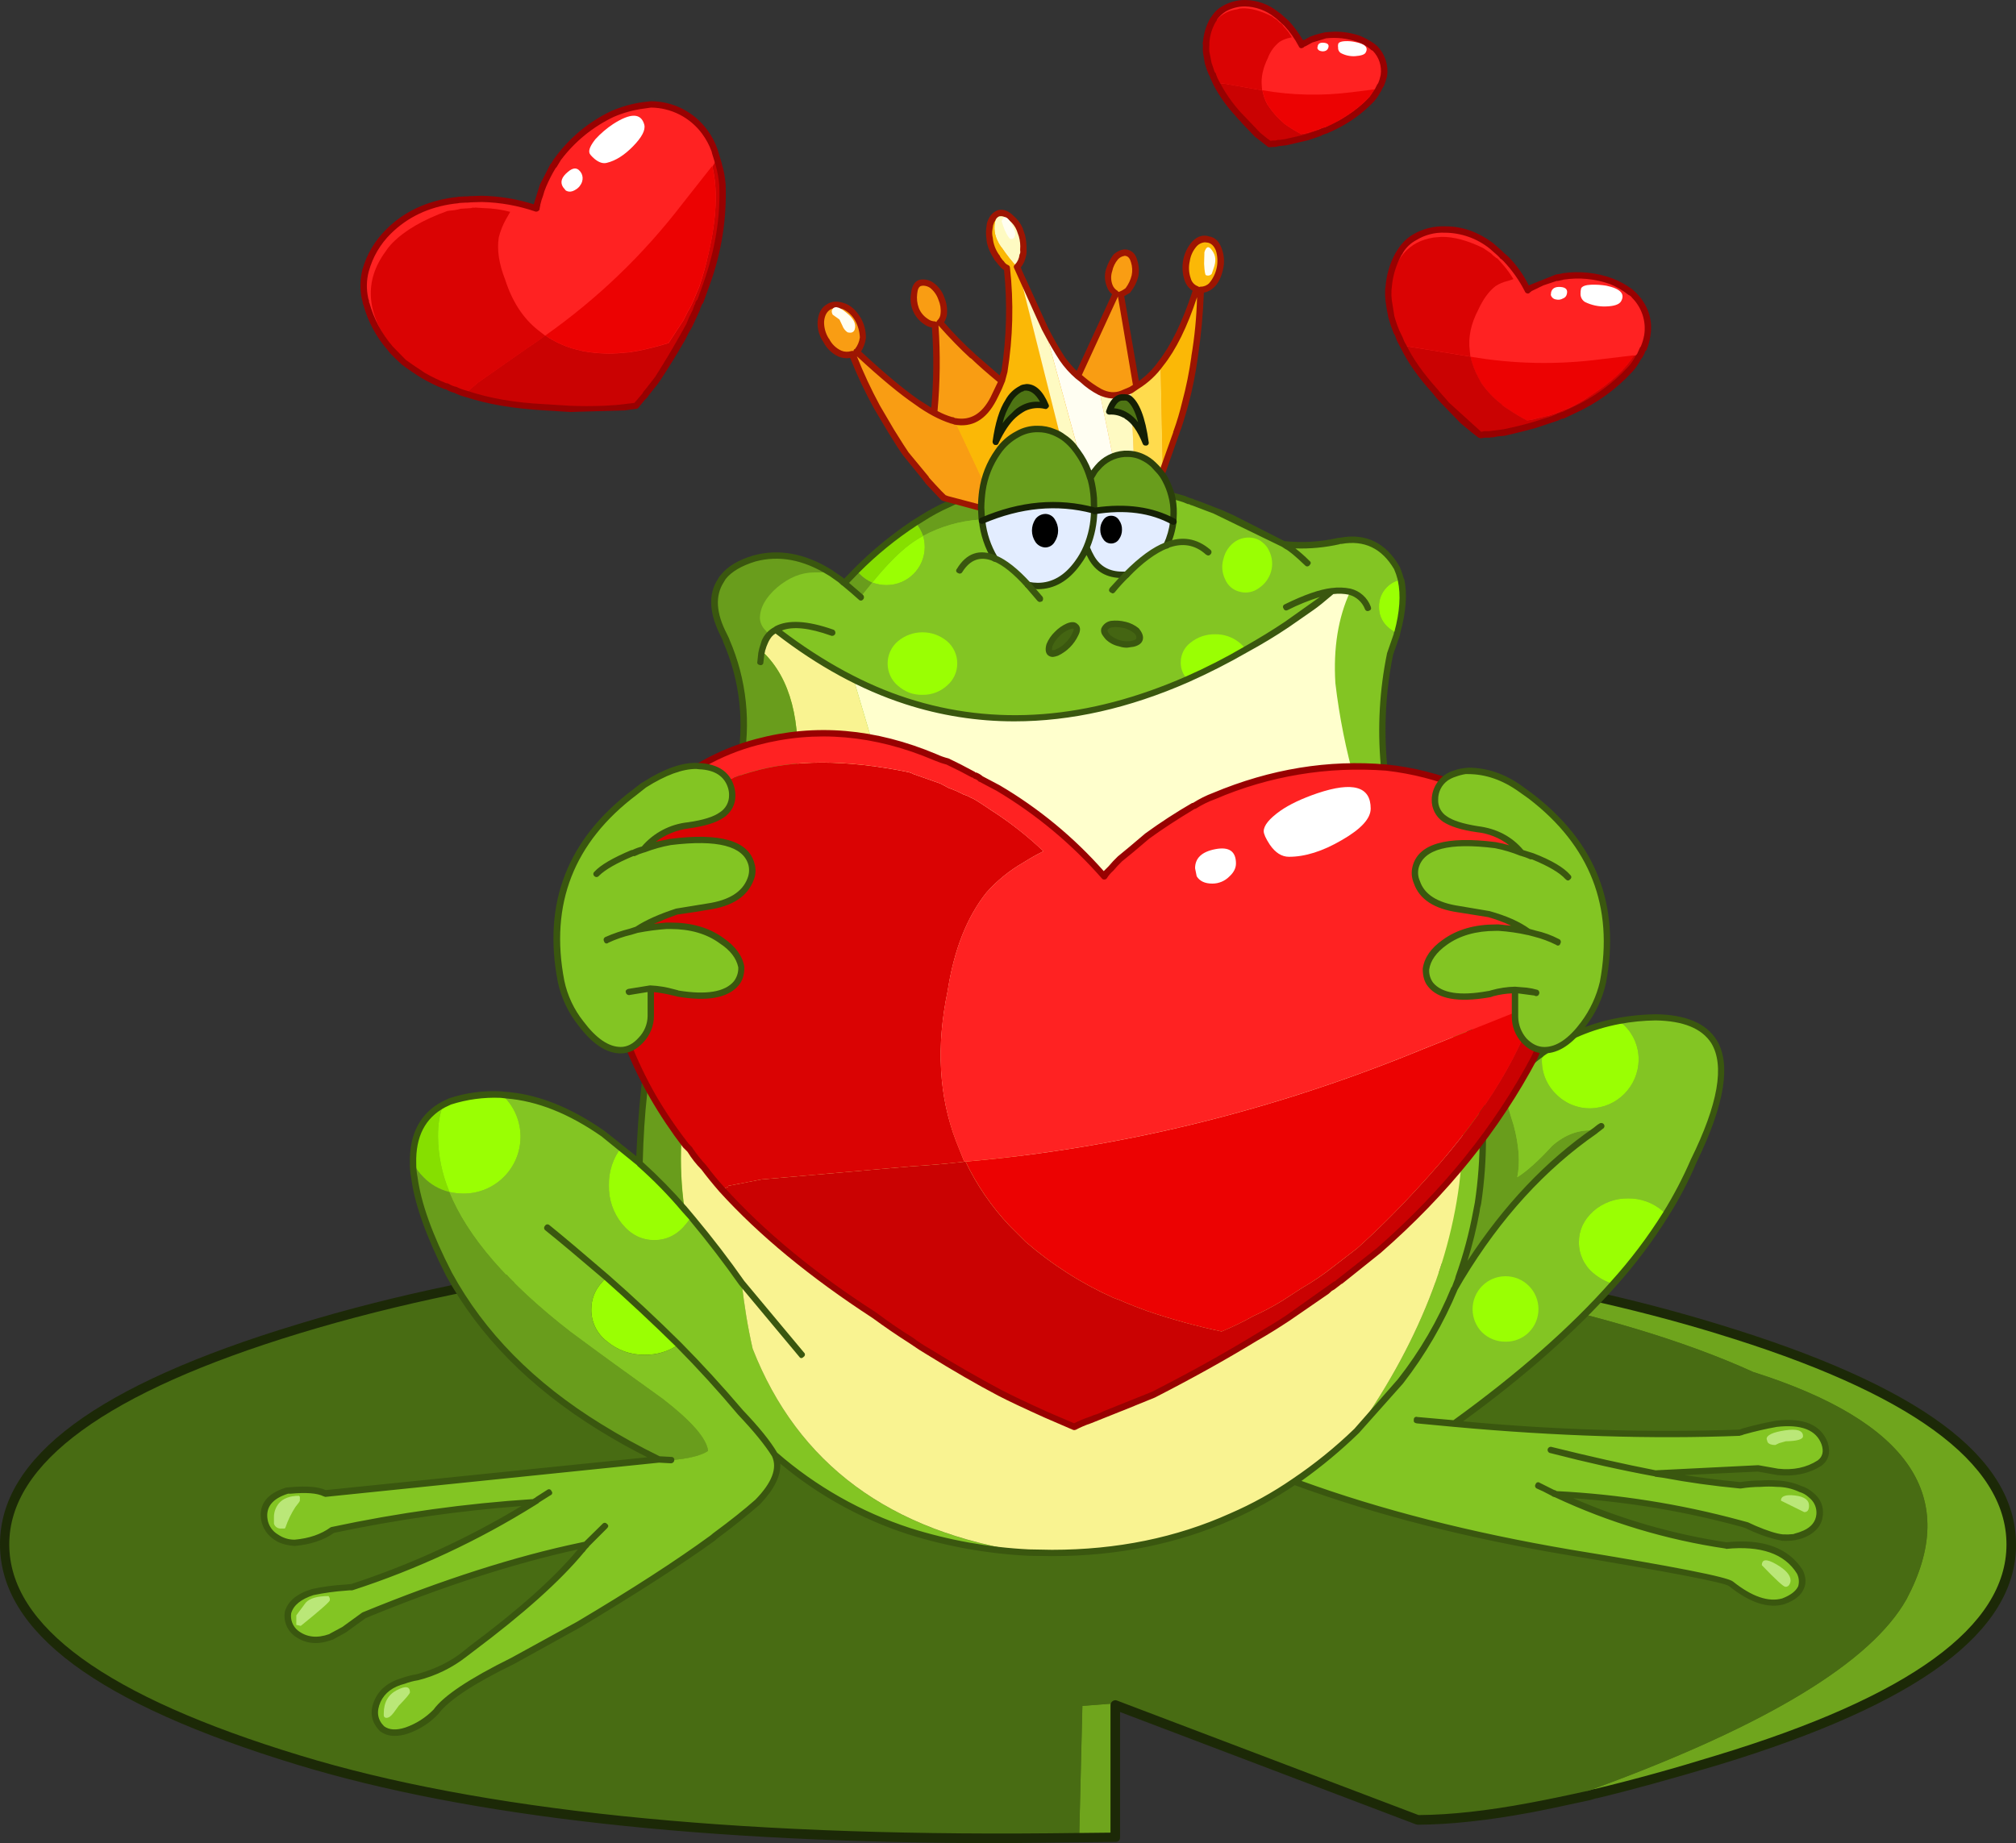 <?xml version="1.0" encoding="iso-8859-1"?>
<!-- Generator: Adobe Illustrator 20.1.0, SVG Export Plug-In . SVG Version: 6.00 Build 0)  -->
<svg version="1.0" id="Layer_1" xmlns="http://www.w3.org/2000/svg" xmlns:xlink="http://www.w3.org/1999/xlink" x="0px" y="0px"
	 viewBox="0 0 941.82 861.27" enable-background="new 0 0 941.82 861.27" xml:space="preserve">
<rect x="0" y="0" width="941.82" height="861.27" fill="#333333" stroke="none"/>
<title>loveanimals_0021</title>
<path fill="#486C13" d="M939.58,722c0-39.38-45.743-72.943-137.23-100.69c-78.233-23.993-170.913-37.63-278.04-40.91
	c-17.4-0.593-35.25-0.89-53.55-0.89c-129.573,0-240.053,13.923-331.44,41.77S2.24,682.7,2.24,722
	c0,39.38,45.693,72.99,137.08,100.83c84.227,25.753,201.17,37.937,350.83,36.55l30.88-0.45v-61.8l141.41,53.7
	c15.213-0.2,32.617-2.09,52.21-5.67c8.947-1.693,18.147-3.633,27.6-5.82l3.43-0.89c17.5-4.273,36.393-9.493,56.68-15.66
	C893.84,794.843,939.58,761.247,939.58,722z"/>
<path fill="#F99D13" d="M558.17,114.26c-1.971,2.246-3.31,4.976-3.88,7.91c-0.61,2.923-0.455,5.954,0.45,8.8
	c0.646,2.13,2.246,3.838,4.33,4.62l-0.6,1.34c-4.573,14.22-9.993,25.407-16.26,33.56c-2.987,4.21-6.801,7.765-11.21,10.45l-0.3-0.89
	L523.57,138c1.257-0.45,2.42-1.128,3.43-2c1.482-1.97,2.593-4.193,3.28-6.56c0.512-2.329,0.356-4.756-0.45-7
	c-0.6-2.187-1.693-3.48-3.28-3.88c-1.587-0.4-3.327,0.197-5.22,1.79c-1.472,1.843-2.539,3.976-3.13,6.26
	c-0.706,2.454-0.601,5.071,0.3,7.46c0.497,1.411,1.507,2.582,2.83,3.28l-17.9,38.78c-2.729-2.358-5.136-5.065-7.16-8.05
	c-3.026-4.6-5.765-9.382-8.2-14.32l-13-28.64c1.509-1.412,2.463-3.316,2.69-5.37c0.281-0.815,0.384-1.682,0.3-2.54
	c0.055-2.31-0.197-4.617-0.75-6.86l-1-2.68c-0.822-2.087-2.157-3.934-3.88-5.37c-1.887-1.887-3.827-2.633-5.82-2.24h-0.15
	c-1.442,0.549-2.581,1.688-3.13,3.13c-0.432,0.685-0.734,1.445-0.89,2.24l-0.3,2.24c-0.208,1.391-0.157,2.808,0.15,4.18
	c0.1,2.587,1.193,5.47,3.28,8.65l0.15,0.3v0.2l0.75,0.75l0.15,0.45l1.19,1.34c0.644,0.949,1.518,1.72,2.54,2.24
	c1.794,16.09,1.394,32.348-1.19,48.33l-1.19,4.47c-4-3.38-8.573-7.357-13.72-11.93c-5.378-4.886-10.469-10.078-15.25-15.55
	c1.046-0.991,1.73-2.304,1.94-3.73c0.246-2.547-0.163-5.116-1.19-7.46c-0.838-2.445-2.396-4.578-4.47-6.12
	c-1.499-1.228-3.493-1.67-5.37-1.19c-1.593,0.667-2.537,2.307-2.83,4.92c-0.371,2.461-0.113,4.976,0.75,7.31
	c0.925,2.401,2.597,4.442,4.77,5.82c1.225,0.881,2.674,1.397,4.18,1.49c1.009,13.609,0.849,27.279-0.48,40.86l0.15,0.3
	c-2.898-1.549-5.688-3.293-8.35-5.22c-6.86-4.667-16.193-12.423-28-23.27l0.3-0.15c1.476-1.786,2.406-3.959,2.68-6.26
	c-0.017-3.139-0.84-6.221-2.39-8.95c-1.493-2.647-3.791-4.749-6.56-6c-2.787-0.993-5.173-0.843-7.16,0.45
	c-2.087,1.093-3.23,3.33-3.43,6.71c-0.189,3.116,0.651,6.208,2.39,8.8c1.418,2.714,3.663,4.906,6.41,6.26
	c1.87,0.693,3.917,0.746,5.82,0.15c3.204,8.481,7.045,16.708,11.49,24.61l6.56,11.19c2.98,4.973,5.313,8.603,7,10.89L440.78,233
	l18.79,5.07l13.28,2.24c2.187,0.2,5.467,0.4,9.84,0.6h0.15c7.145,0.093,14.283-0.456,21.33-1.64c2.327-0.36,4.622-0.908,6.86-1.64
	c4.427-1.202,8.77-2.695,13-4.47l6.41-3.28l12.83-9.55l6.26-18c1.632-4.446,3.027-8.976,4.18-13.57
	c1.881-7.086,3.313-14.284,4.29-21.55c1.683-10.36,2.629-20.826,2.83-31.32c1.891-0.041,3.699-0.787,5.07-2.09
	c1.97-2.131,3.312-4.764,3.88-7.61c0.713-3.065,0.557-6.268-0.45-9.25c-0.697-2.308-2.573-4.069-4.92-4.62
	C562.13,111.732,559.714,112.483,558.17,114.26z"/>
<path fill="#4E7414" d="M470.91,187.95c-2.667,4.173-4.557,10.437-5.67,18.79c2.487-5.467,5.27-9.593,8.35-12.38
	c1.416-1.367,3.023-2.522,4.77-3.43c3.189-1.399,6.739-1.75,10.14-1c-2.787-6.367-6.217-9.15-10.29-8.35
	c-0.361,0.241-0.777,0.385-1.21,0.42C474.36,183.243,472.215,185.339,470.91,187.95z"/>
<path fill="#4E7414" d="M524.76,186h-0.6c-2.587,0.3-4.587,2.487-6,6.56c2.55-0.253,5.113,0.322,7.31,1.64l0.6,0.3
	c3.68,2.187,6.713,6.363,9.1,12.53c-1.593-11.24-4.23-18.15-7.91-20.73C526.457,186.024,525.605,185.922,524.76,186z"/>
<path fill="#83C523" d="M547.28,231.65c-0.674-2.484-1.624-4.886-2.83-7.16c-0.655-1.282-1.457-2.483-2.39-3.58l-3.13-3.43
	c-1.502-1.399-3.213-2.556-5.07-3.43c-2.422-1.301-5.17-1.871-7.91-1.64h-0.6c-4.93,0.432-9.486,2.802-12.67,6.59
	c-0.762,0.752-1.415,1.607-1.94,2.54l-1.34,2.24c-1.348-4.365-3.373-8.492-6-12.23l-2.09-2.68c-1.344-1.596-2.898-3.002-4.62-4.18
	c-1.337-0.976-2.792-1.779-4.33-2.39c-2.406-1.018-4.998-1.525-7.61-1.49c-3.29-0.049-6.533,0.776-9.4,2.39
	c-3.18,1.593-6.263,4.377-9.25,8.35c-3.754,5.361-6.206,11.525-7.16,18v0.15c-5.498,1.72-10.868,3.825-16.07,6.3
	c-4.17,1.912-8.206,4.104-12.08,6.56l-3.13,1.94c-9.925,6.452-19.128,13.951-27.45,22.37l-5.82,6
	c-0.583-0.618-1.233-1.168-1.94-1.64c-1.626-1.236-3.318-2.381-5.07-3.43c-11.833-7.333-23.467-9.47-34.9-6.41
	c-6.667,1.887-11.54,4.77-14.62,8.65l-1.19,1.94c-4.273,6.667-3.727,15.12,1.64,25.36l1,2.39c8.023,18.39,10.208,38.799,6.26,58.47
	c-2.125,10.296-5.171,20.379-9.1,30.13l-11.34,25.06c-9.222,21.729-15.974,44.424-20.13,67.66c-1.693,9.247-3.087,19.247-4.18,30
	c-1.093,11.433-1.79,22.433-2.09,33l-16.86-13.72c-15.813-11.04-31.277-17.107-46.39-18.2l-0.15,0.75l-0.9-0.9
	c-8.175-0.395-16.355,0.665-24.16,3.13l-3,1.49c-9.8,5.24-14.557,14.373-14.27,27.4c-0.011,2.251,0.19,4.497,0.6,6.71
	c1.693,12.233,7.063,27.2,16.11,44.9c15.413,28.14,38.883,51.957,70.41,71.45c8.977,5.548,18.236,10.624,27.74,15.21l-156,16
	c-3.08-1.693-8.5-2.19-16.26-1.49l-1.49,0.15c-8.053,2.487-11.583,7.01-10.59,13.57c0.573,3.442,2.652,6.449,5.67,8.2
	c2.487,1.62,5.382,2.501,8.35,2.54c7.26-0.6,13.227-2.6,17.9-6c31.021-6.584,62.476-10.928,94.12-13
	c-26.618,16.628-55.161,29.952-85,39.68l-3.13,0.3c-5.116,0.308-10.201,1.007-15.21,2.09c-6.56,2.087-10.437,5.27-11.63,9.55
	c-0.569,3.591,0.791,7.218,3.58,9.55c4.573,3.58,9.993,4.227,16.26,1.94l0.3-0.15c2.103-0.894,4.112-1.993,6-3.28l9.4-6.71
	c36.793-15.113,70.503-25.953,101.13-32.52l2.24-0.45h0.45l-2.24,2.69c-10.94,13.127-28.043,28.44-51.31,45.94l-3.13,2.39
	c-6.59,5.132-14.173,8.84-22.27,10.89c-2.175,0.384-4.318,0.932-6.41,1.64c-5.967,1.693-9.993,4.827-12.08,9.4
	c-2.287,4.973-1.64,9.307,1.94,13c2.787,2.187,6.617,2.483,11.49,0.89c5.195-1.754,9.898-4.719,13.72-8.65
	c4.773-6.56,16.757-14.517,35.95-23.87l30.73-17c25.853-15.413,46.737-28.887,62.65-40.42l1.19-1
	c7.753-5.667,14.367-10.937,19.84-15.81c8.253-8.553,10.937-15.913,8.05-22.08c18.263,15.991,39.574,28.118,62.65,35.65
	c18.153,5.67,36.947,9.03,55.94,10l10.83,0.1c30.427,0,58.37-5.667,83.83-17c10.268-4.522,20.104-9.964,29.39-16.26
	c38.087,14,81.047,25.037,128.88,33.11c47.833,8.073,72.833,12.947,75,14.62c9.333,7.46,17.437,10.193,24.31,8.2
	c8.153-2.98,10.79-7.553,7.91-13.72c-6.167-9.947-17.653-14.073-34.46-12.38c-27.496-4.026-54.241-12.115-79.36-24
	c28.896,1.426,57.553,5.976,85.47,13.57l3.58,1l3.58,1.64c5.567,2.387,9.943,3.72,13.13,4c1.788,0.205,3.596,0.154,5.37-0.15
	c1.722-0.443,3.415-0.991,5.07-1.64c4.08-1.887,6.367-4.82,6.86-8.8v-0.3c0.242-3.065-0.908-6.076-3.13-8.2l-1.34-1
	c-1.382-1.19-3.011-2.057-4.77-2.54c-3.372-1.563-7.025-2.427-10.74-2.54c-2.287-0.1-4.873-0.1-7.76,0
	c-3.146,0.051-6.286,0.302-9.4,0.75c-11.858-0.975-23.658-2.567-35.35-4.77l-4.33-0.75l47.88-2.39c4.373,0.893,7.507,1.44,9.4,1.64
	c7.333,0.793,13.797-0.54,19.39-4c2.887-2.187,3.683-5.27,2.39-9.25c-2.787-7.56-10.243-10.643-22.37-9.25
	c-5.338,0.937-10.616,2.183-15.81,3.73l-1.49,0.45c-41.467,1.693-85.867,0.3-133.2-4.18c30.527-22,55.237-43.777,74.13-65.33
	c9.194-10.107,17.433-21.044,24.61-32.67c4.957-7.858,9.303-16.086,13-24.61c21.68-44.253,15.763-66.627-17.75-67.12
	c-5.7,0.123-11.382,0.672-17,1.64c-12.97,2.319-25.254,7.516-35.95,15.21l-1.64,1.19c-6.045,4.635-11.594,9.883-16.56,15.66
	c-3.511,4.007-6.752,8.243-9.7,12.68c-1.409-27.419-8.048-54.315-19.56-79.24c-2.487-5.467-5.073-10.587-7.76-15.36l-0.15-0.3
	c-2.359-5.107-4.449-10.334-6.26-15.66c-13.227-36.493-16.36-71.797-9.4-105.91l3.13-8.95l0.15-0.75
	c2.667-9.947,3.263-18.25,1.79-24.91l-0.15-0.3c-0.433-1.792-1.032-3.54-1.79-5.22c-6.047-10.427-14.787-14.64-26.22-12.64
	l-0.89,0.15c-8.457,1.956-17.184,2.46-25.81,1.49l-7.76-4.18c-5.667-2.98-9.297-4.82-10.89-5.52l-5.07-2.39l-28.49-10.75h-0.15
	L547.28,231.65L547.28,231.65z"/>
<path fill="#FF2222" d="M730,430.79c-3.48-25.753-16.11-45.293-37.89-58.62c-2.744-1.616-5.642-2.956-8.65-4
	c-11.454-4.677-23.503-7.74-35.8-9.1c-27.147-2.287-53.997,2.14-80.55,13.28c-3.235,1.216-6.335,2.764-9.25,4.62h-0.3
	c-7.444,4.295-14.663,8.968-21.63,14l-12.66,10.73c-1.571,1.46-3.063,3.002-4.47,4.62c-1.217,0.993-2.235,2.208-3,3.58
	c-14.234-16.289-30.946-30.233-49.52-41.32l-8.05-4.18c-0.781-0.712-1.69-1.269-2.68-1.64l-0.89-0.45
	c-3.28-1.887-7.257-3.927-11.93-6.12c-1.944-0.478-3.841-1.127-5.67-1.94c-28.44-12-56.233-14.387-83.38-7.16
	c-17.327,4.497-33.202,13.387-46.09,25.81c-7.637,7.918-13.398,17.449-16.86,27.89v0.6c-0.566,0.954-0.908,2.024-1,3.13l-0.6,2.39
	c-4.873,18.667-5.52,38.257-1.94,58.77l0.89,4.77c1.393,5.867,3.033,11.533,4.92,17c3.391,8.735,7.401,17.216,12,25.38
	c4.561,7.886,9.642,15.459,15.21,22.67l2.09,2.24c1.858,3.027,4.059,5.829,6.56,8.35c2.59,3.49,5.378,6.829,8.35,10
	c18.667,20.667,42.383,40.307,71.15,58.92c6.86,4.973,12.527,8.85,17,11.63c2.581,1.893,5.269,3.636,8.05,5.22
	c11.24,6.96,22.377,13.373,33.41,19.24c6.367,3.28,13.627,6.71,21.78,10.29l13.13,5.67c2.28-1.238,4.679-2.243,7.16-3L538.78,652
	c17.007-8.667,32.917-17.467,47.73-26.4c5.273-2.98,10.343-6.113,15.21-9.4l17.9-12.38l1.79-1.49c0.783-0.426,1.49-0.981,2.09-1.64
	c0.694-0.226,1.313-0.637,1.79-1.19l0.9-0.6l17.9-14.17c31.227-27.333,55.49-57.413,72.79-90.24c3.38-7.358,6.27-14.931,8.65-22.67
	l3.58-17C730.295,446.868,730.594,438.808,730,430.79z"/>
<path fill="#FF2222" d="M335.92,77.27l-1.94-6l-0.15-0.75c-1.149-3-2.649-5.853-4.47-8.5c-6.467-8.253-14.82-12.53-25.06-12.83
	l-3.73,0.45c-4.947,0.609-9.774,1.957-14.32,4c-9.992,4.71-18.694,11.772-25.36,20.58l-2.24,3.58h-0.15l-4.77,9.25l-2.09,6.26
	c-0.375,0.857-0.627,1.763-0.75,2.69l-0.3,1.79c-8.222-2.795-16.827-4.303-25.51-4.47l-13,0.75
	c-12.333,1.693-22.527,6.517-30.58,14.47c-5.147,4.994-8.856,11.28-10.74,18.2c-1.093,4.297-1.196,8.787-0.3,13.13v0.15l0.45,1.34
	l0.15,0.9c2.206,7.675,6.02,14.793,11.19,20.88l1.19,1.34c1.587,1.79,3.28,3.483,5.07,5.07c2.787,2.087,5.87,4.173,9.25,6.26
	c3.201,1.896,6.545,3.541,10,4.92l1.19,0.3c1.188,0.769,2.501,1.324,3.88,1.64c1.623,0.772,3.322,1.372,5.07,1.79
	c10.44,3.38,22.623,5.42,36.55,6.12l12.08,0.75c4.973,0.2,10.143,0.2,15.51,0l15.21-1.49l10-12.38
	c4.667-7.26,8.447-13.523,11.34-18.79l7-14.17l0.3-1l0.75-1.79l0.45-0.3l3.13-8.5c5.351-14.757,7.832-30.401,7.31-46.09
	C337.252,83.598,336.714,80.405,335.92,77.27z"/>
<path fill="#FF2222" d="M567.12,9.25l-0.3,0.3c-1.918,3.274-3.041,6.953-3.28,10.74c-0.101,0.292-0.101,0.608,0,0.9
	c-0.1,1.191-0.1,2.389,0,3.58l0.89,5.07c0.444,1.74,1.043,3.437,1.79,5.07l0.3,0.3c0.118,0.69,0.373,1.35,0.75,1.94l1,2.24
	c2.792,5.173,6.215,9.979,10.19,14.31l3.73,4.3l10.89,9.7l2.83-0.15l0.89-0.3l3.73-0.45l16-4.33l1.19-0.6l1.34-0.45
	c0.064-0.083,0.184-0.098,0.267-0.033c0.013,0.01,0.024,0.021,0.033,0.033l3.88-1.79c6.65-3.232,12.663-7.635,17.75-13
	c0.973-1.107,1.812-2.326,2.5-3.63l1.34-2.54l0.3-0.3c0.624-1.382,1.074-2.837,1.34-4.33c0.715-4.619-0.764-9.307-4-12.68L641,21.93
	c-1.89-1.392-3.946-2.544-6.12-3.43c-4.934-1.686-10.182-2.246-15.36-1.64l-6.71,1.94l-4.62,2.54c-1.865-3.638-4.22-7.003-7-10
	l-3.58-3.28l-1-0.75c-4.209-3.45-9.478-5.346-14.92-5.37c-3.404-0.047-6.756,0.831-9.7,2.54c-1.803,1.016-3.336,2.449-4.47,4.18
	L567.12,9.25z"/>
<path fill="#FF2222" d="M701.67,119.78l-3.43-3.28l-1.24-0.9c-6.933-5.367-14.267-8-22-7.9c-4.915-0.186-9.778,1.058-14,3.58
	c-2.726,1.437-4.997,3.604-6.56,6.26l-0.15,0.15l-0.45,0.75c-0.3,0.3-0.4,0.5-0.3,0.6c-2.797,4.719-4.432,10.035-4.77,15.51
	l-0.15,1.34c-0.086,1.641-0.036,3.287,0.15,4.92c0.293,2.561,0.74,5.103,1.34,7.61c0.616,2.443,1.415,4.837,2.39,7.16l0.45,0.75
	l1.19,2.68c0.407,1.205,0.958,2.357,1.64,3.43c3.18,6.467,8.103,13.427,14.77,20.88l5.52,6.12c1.493,1.693,3.98,4.18,7.46,7.46
	l5.22,4.47c0.912,0.858,1.918,1.609,3,2.24l2.09-0.3H696l6.71-0.89c5.273-1.093,10.147-2.287,14.62-3.58l10.44-3.58l1.34-0.6
	l0.45-0.3l0.45,0.15l5.67-2.69c9.747-4.458,18.518-10.796,25.81-18.65c1.472-1.761,2.772-3.66,3.88-5.67l1-1.64l0.89-2.09l0.45-0.45
	c0.87-1.999,1.471-4.104,1.79-6.26c1.083-6.772-1.149-13.653-6-18.5l-1.94-1.64c-2.676-2.182-5.702-3.896-8.95-5.07
	c-7.15-2.616-14.844-3.386-22.37-2.24l-2.68,0.6l-0.15-0.15l-6.86,2.39l-5.82,2.83c-0.383,0.175-0.724,0.431-1,0.75
	c-2.518-5.418-5.948-10.363-10.14-14.62C703.013,120.796,702.369,120.25,701.67,119.78z"/>
<path fill="#83C523" d="M301,367.09l-4.47,3.43c-30,22.667-41.487,52.15-34.46,88.45c1.554,7.179,4.716,13.911,9.25,19.69
	c6.267,8.353,12.483,12.53,18.65,12.53c3.48,0,6.663-1.59,9.55-4.77c2.846-3.031,4.446-7.023,4.48-11.18v-12.83
	c3.577,0.143,7.128,0.676,10.59,1.59l2.09,0.6c13.627,2.287,22.727,0.697,27.3-4.77c1.669-2.117,2.518-4.767,2.39-7.46
	c-0.893-4.773-3.977-8.95-9.25-12.53c-6.367-4.573-14.367-6.86-24-6.86h-1.64c-4.655,0.322-9.286,0.919-13.87,1.79
	c4.667-3.18,10.883-6.013,18.65-8.5l14.47-2.24c10.74-1.593,17.407-5.87,20-12.83c0.874-2.23,1.031-4.677,0.45-7
	c-2.667-9.847-15.297-13.327-37.89-10.44c-4.273,0.757-8.467,1.905-12.53,3.43c5.341-6.242,12.84-10.238,21-11.19
	c7.16-1.093,12.28-2.683,15.36-4.77c3.151-1.991,5.009-5.505,4.88-9.23c0.016-1.258-0.135-2.512-0.45-3.73
	c-1.793-6.167-6.767-9.5-14.92-10C319.397,357.79,310.853,360.73,301,367.09z"/>
<path fill="#83C523" d="M715.09,372.46l-4.47-3.28c-7.953-5.767-16.207-8.65-24.76-8.65l-1.19,0.15
	c-1.741,0.134-3.451,0.535-5.07,1.19c-1.399,0.502-2.74,1.152-4,1.94c-3.359,2.292-5.337,6.124-5.26,10.19
	c-0.129,3.626,1.616,7.064,4.62,9.1c3.08,2.087,8.15,3.677,15.21,4.77c8.076,0.835,15.511,4.78,20.73,11
	c-3.97-1.531-8.061-2.728-12.23-3.58c-22.273-2.887-34.703,0.543-37.29,10.29c-0.582,2.335-0.371,4.798,0.6,7
	c2.287,6.86,8.8,11.087,19.54,12.68l14.17,2.24c7.66,2.187,13.777,4.97,18.35,8.35c-4.518-0.99-9.104-1.639-13.72-1.94h-1.49
	c-9.547,0-17.503,2.287-23.87,6.86c-5.073,3.58-8.007,7.707-8.8,12.38c-0.145,2.625,0.649,5.217,2.24,7.31
	c4.273,5.367,13.173,6.907,26.7,4.62l2.24-0.6c3.405-0.925,6.912-1.422,10.44-1.48v12.53c0.051,4.073,1.591,7.985,4.33,11
	c2.787,3.08,5.92,4.62,9.4,4.62c6.167,0,12.283-4.077,18.35-12.23c4.337-5.804,7.389-12.465,8.95-19.54
	C755.57,423.707,744.33,394.733,715.09,372.46z"/>
<path fill="#6FA51D" d="M505.67,797.13l-1.49,61.6l16.86-0.3v-61.75l-2.09-0.6L505.67,797.13z"/>
<path fill="#6FA51D" d="M819.06,641.11c73.093,23.173,96.96,58.573,71.6,106.2c-16.507,29.333-64.983,58.767-145.43,88.3l-3.73,1.19
	c-8.787,3.161-17.753,5.802-26.85,7.91c8.947-1.693,18.147-3.633,27.6-5.82l3.43-0.89c17.5-4.273,36.393-9.493,56.68-15.66
	c91.487-27.947,137.23-61.51,137.23-100.69c0-39.38-45.743-72.943-137.23-100.69c-78.24-23.973-170.923-37.593-278.05-40.86
	C658.557,592.427,756.807,612.763,819.06,641.11z"/>
<path fill="#486C13" d="M890.66,747.31c25.333-47.633,1.467-83.033-71.6-106.2c-62.253-28.34-160.503-48.673-294.75-61
	c-17.4-0.6-35.25-0.897-53.55-0.89c-129.573-0.013-240.053,13.913-331.44,41.78S2.24,682.417,2.24,721.65
	c0,39.28,45.693,72.843,137.08,100.69c84.227,25.773,201.17,37.957,350.83,36.55l14-0.15l1.49-61.6l13.28-1l1.94,0.45H521v0.15
	l141.41,53.7c15.213-0.2,32.617-2.09,52.21-5.67c9.097-2.108,18.063-4.749,26.85-7.91l3.73-1.19
	C825.667,806.097,874.153,776.643,890.66,747.31z"/>
<path fill="#1C2907" d="M941.82,721.65c0-20.487-11.437-39.183-34.31-56.09c-22.873-16.907-57.677-32.467-104.41-46.68
	c-78.36-24.067-171.24-37.733-278.64-41c-17.4-0.6-35.3-0.897-53.7-0.89c-130.073,0-240.74,13.97-332,41.91
	c-46.667,14.12-81.47,29.683-104.41,46.69S-0.04,701.283,0,721.65c0,20.387,11.437,39.083,34.31,56.09
	c22.873,17.007,57.677,32.62,104.41,46.84c80.253,24.46,190.037,36.69,329.35,36.69l53.1-0.6c1.393,0,2.09-0.747,2.09-2.24V800
	l138.27,52.51l0.89,0.15c15.213-0.1,32.717-1.99,52.51-5.67c5.367-0.993,14.663-2.933,27.89-5.82l3-0.89h0.3
	c15.413-3.68,34.413-8.9,57-15.66c46.667-14.22,81.47-29.833,104.41-46.84s34.377-35.703,34.31-56.09 M801.78,623.09
	c90.393,27.447,135.59,60.313,135.59,98.6c0,38.287-45.197,71.153-135.59,98.6c-19.593,6.067-38.487,11.287-56.68,15.66h-0.3
	l-3.13,0.89c-10.24,2.287-19.39,4.177-27.45,5.67c-19.48,3.66-36.643,5.54-51.49,5.64l-141-53.55c-0.657-0.222-1.381-0.11-1.94,0.3
	c-0.613,0.39-0.989,1.063-1,1.79v59.67l-28.64,0.3c-149.433,1.387-266.13-10.75-350.09-36.41
	C49.573,792.703,4.33,759.837,4.33,721.65c0-18.993,11.333-36.743,34-53.25c22.667-16.507,56.527-31.623,101.58-45.35
	c91.287-27.747,201.57-41.62,330.85-41.62c18.4,0,36.25,0.297,53.55,0.89c106.7,3.293,199.183,16.873,277.45,40.74L801.78,623.09z"
	/>
<path fill="#9AFF03" d="M235.38,512.38l-0.9-0.89c-8.175-0.395-16.355,0.665-24.16,3.13l-3,1.49c-1.793,3.58-2.69,8.553-2.69,14.92
	c0.073,8.925,1.897,17.748,5.37,25.97c2.154,0.484,4.353,0.735,6.56,0.75c14.68,0.011,26.589-11.88,26.6-26.56
	C243.166,524.136,240.367,517.369,235.38,512.38z"/>
<path fill="#86DF00" d="M210,557c-3.476-8.231-5.301-17.065-5.37-26c0-6.367,0.897-11.34,2.69-14.92
	c-9.833,5.28-14.607,14.437-14.32,27.47c1.271,2.357,2.878,4.516,4.77,6.41C201.079,553.441,205.328,555.887,210,557z"/>
<path fill="#9AFF03" d="M283.56,626.79c4.912,4.154,11.168,6.379,17.6,6.26c5.649,0.107,11.189-1.562,15.84-4.77
	c-11.653-11.52-22.85-21.947-33.59-31.28c-4.773,4.173-7.16,9.147-7.16,14.92C276.207,617.752,278.916,623.263,283.56,626.79z"/>
<path fill="#699D1C" d="M193.61,550.27c1.693,12.333,7.063,27.333,16.11,45c15.333,28.04,38.803,51.857,70.41,71.45
	c8.975,5.571,18.234,10.672,27.74,15.28l5.67,0.3c8.353-0.667,14.12-2.11,17.3-4.33c-0.667-5.767-7.667-13.82-21-24.16
	c-16.107-11.533-30.527-22.023-43.26-31.47C237.327,599.647,218.467,577.867,210,557c-4.668-1.102-8.916-3.533-12.23-7
	c-1.892-1.894-3.499-4.053-4.77-6.41C192.994,545.831,193.198,548.067,193.61,550.27z"/>
<path fill="#9AFF03" d="M760.59,560c-5.99-0.168-11.815,1.981-16.26,6c-4.473,4.08-6.71,8.903-6.71,14.47
	c-0.04,5.584,2.422,10.893,6.71,14.47c2.708,2.299,5.855,4.024,9.25,5.07c9.194-10.107,17.433-21.044,24.61-32.67v-0.15l-1.34-1.19
	C772.405,561.981,766.58,559.832,760.59,560z"/>
<path fill="#9AFF03" d="M765.51,495.22c0.08-6.065-2.348-11.895-6.71-16.11l-2.39-2.11c-12.97,2.318-25.255,7.516-35.95,15.21
	l-0.15,3c-0.122,6.011,2.253,11.805,6.56,16c4.224,4.36,10.061,6.781,16.13,6.69C755.403,517.674,765.377,507.624,765.51,495.22z"/>
<path fill="#9AFF03" d="M407.52,272.22c2.149,0.787,4.421,1.19,6.71,1.19c9.789-0.033,17.721-7.951,17.77-17.74
	c-0.012-1.766-0.264-3.522-0.75-5.22c-2.18,1.181-4.272,2.518-6.26,4C419.803,258.343,413.98,264.267,407.52,272.22z"/>
<path fill="#699D1C" d="M402,279.09l5.52-6.86c-2.178-0.949-4.154-2.307-5.82-4l-1.49-1.64l-5.82,6
	C396.477,274.137,399.013,276.303,402,279.09z"/>
<path fill="#86DF00" d="M400.21,266.56l1.49,1.64c1.666,1.693,3.642,3.051,5.82,4c6.467-7.953,12.283-13.87,17.45-17.75
	c1.988-1.482,4.08-2.819,6.26-4c-0.764-2.305-1.981-4.433-3.58-6.26C417.728,250.642,408.529,258.142,400.21,266.56z"/>
<path fill="#699D1C" d="M459,229.41c-5.511,1.705-10.894,3.797-16.11,6.26c-4.17,1.912-8.206,4.104-12.08,6.56l-3.13,1.94
	c1.599,1.827,2.816,3.955,3.58,6.26c8.155-4.393,17.157-6.988,26.4-7.61h1v-0.15l76.52-14
	C509.06,223.097,483.667,223.343,459,229.41z"/>
<path fill="#9AFF03" d="M652.74,295.79c2.667-9.947,3.263-18.25,1.79-24.91c-2.485,0.449-4.773,1.646-6.56,3.43
	c-2.467,2.436-3.817,5.784-3.73,9.25c-0.067,3.418,1.283,6.712,3.73,9.1C649.341,294.004,650.961,295.067,652.74,295.79z"/>
<path fill="#699D1C" d="M707.19,526c-2.187-6.86-3.827-12.48-4.92-16.86c-3.511,4.007-6.752,8.243-9.7,12.68l0.15,9.4
	c0.024,10.375-0.725,20.737-2.24,31l-0.75,3.88c-1.896,10.498-4.638,20.825-8.2,30.88l-1.94,5.02l2.83-4.77
	c17.7-29.233,38.633-52.203,62.8-68.91c-7.26-0.667-13.973,1.72-20.14,7.16c-6.367,6.96-11.787,11.833-16.26,14.62
	C710.213,543.447,709.67,535.413,707.19,526z"/>
<path fill="#9AFF03" d="M298.78,543.55l-8.5-7.46c-3.915,5.076-5.969,11.342-5.82,17.75c-0.161,6.536,2.008,12.917,6.12,18
	c4.173,5.073,9.197,7.61,15.07,7.61c5.873,0,10.847-2.537,14.92-7.61l2.39-3.13l-3.15-3.71
	C313.28,557.395,306.255,550.229,298.78,543.55z"/>
<path fill="#83C523" d="M235.53,511.63l-0.15,0.75c10.383,10.354,10.407,27.164,0.053,37.547
	c-4.992,5.006-11.773,7.814-18.843,7.803c-2.216-0.006-4.426-0.251-6.59-0.73c8.453,20.88,27.297,42.657,56.53,65.33
	c12.727,9.447,27.147,19.937,43.26,31.47c13.333,10.34,20.333,18.393,21,24.16c-3.18,2.187-8.947,3.63-17.3,4.33l-5.67-0.3l-156,16
	c-3.08-1.693-8.5-2.19-16.26-1.49l-1.49,0.15c-8.053,2.487-11.583,7.01-10.59,13.57c0.573,3.442,2.652,6.449,5.67,8.2
	c2.487,1.62,5.382,2.501,8.35,2.54c7.26-0.6,13.227-2.6,17.9-6c31.021-6.584,62.476-10.928,94.12-13
	c-26.618,16.628-55.161,29.953-85,39.68l-3.13,0.3c-5.115,0.298-10.2,0.987-15.21,2.06c-6.56,2.087-10.437,5.22-11.63,9.4
	c-0.569,3.591,0.791,7.218,3.58,9.55c4.573,3.58,9.993,4.227,16.26,1.94l0.3-0.15c2.103-0.894,4.112-1.993,6-3.28l9.4-6.71
	c36.993-15.113,70.703-25.903,101.13-32.37l2.24-0.45h0.45l-2.24,2.69c-10.767,12.92-27.887,28.19-51.36,45.81l-3.13,2.39
	c-6.563,5.121-14.115,8.828-22.18,10.89c-2.175,0.384-4.318,0.932-6.41,1.64c-5.967,1.693-9.993,4.827-12.08,9.4
	c-2.287,4.973-1.64,9.307,1.94,13c2.787,2.187,6.617,2.483,11.49,0.89c5.176-1.758,9.861-4.719,13.67-8.64
	c4.773-6.56,16.757-14.517,35.95-23.87l30.73-17c25.56-15.013,46.443-28.437,62.65-40.27l1.19-1
	c7.753-5.727,14.377-11.013,19.87-15.86c8.253-8.553,10.937-15.913,8.05-22.08c18.263,15.991,39.574,28.118,62.65,35.65
	c18.153,5.67,36.947,9.03,55.94,10c-64.933-9.647-107.933-41.42-129-95.32c-2.286-10.136-3.979-20.397-5.07-30.73
	c-7.953-11.333-15.62-21.333-23-30l-0.6-0.75l-2.39,3.13c-4,5.073-8.973,7.61-14.92,7.61c-5.947,0-10.97-2.537-15.07-7.61
	c-4.112-5.083-6.281-11.464-6.12-18c-0.149-6.408,1.905-12.674,5.82-17.75l-8.35-6.26c-15.813-11.04-31.277-17.107-46.39-18.2
	 M283.55,626.84c-4.658-3.538-7.369-9.071-7.31-14.92c0-5.767,2.387-10.74,7.16-14.92c10.74,9.333,21.927,19.773,33.56,31.32
	c-4.642,3.202-10.171,4.87-15.81,4.77c-6.434,0.105-12.686-2.134-17.59-6.3L283.55,626.84z"/>
<path fill="#83C523" d="M743,517.9c-6.065,0.08-11.895-2.348-16.11-6.71c-4.307-4.195-6.682-9.989-6.56-16l0.15-3l-1.64,1.19
	c-6.045,4.635-11.595,9.883-16.56,15.66c1.093,4.373,2.733,9.993,4.92,16.86c2.487,9.447,3.033,17.5,1.64,24.16
	c4.473-2.787,9.893-7.66,16.26-14.62c6.167-5.467,12.88-7.853,20.14-7.16c-24.16,16.747-45.1,39.737-62.82,68.97l-2.83,4.75
	c-6.446,15.599-14.977,30.253-25.36,43.56L633.8,668.7c-8.988,8.738-18.721,16.675-29.09,23.72
	c38.087,14,81.047,25.037,128.88,33.11c47.833,8.073,72.833,12.947,75,14.62c9.547,7.333,17.65,10.017,24.31,8.05
	c8.153-2.887,10.79-7.41,7.91-13.57c-6.167-9.947-17.653-14.073-34.46-12.38c-27.496-4.026-54.241-12.115-79.36-24
	c28.896,1.426,57.553,5.976,85.47,13.57l3.58,1l3.58,1.64c5.567,2.387,9.943,3.72,13.13,4c1.788,0.205,3.596,0.154,5.37-0.15
	c1.722-0.443,3.415-0.991,5.07-1.64c4.08-1.887,6.367-4.82,6.86-8.8v-0.3c0.242-3.065-0.908-6.076-3.13-8.2l-1.34-1
	c-1.382-1.19-3.011-2.057-4.77-2.54c-3.372-1.564-7.025-2.428-10.74-2.54c-2.287-0.1-4.873-0.1-7.76,0
	c-3.146,0.051-6.286,0.302-9.4,0.75c-11.858-0.975-23.658-2.567-35.35-4.77l-4.33-0.75l47.88-2.39c4.373,0.893,7.507,1.44,9.4,1.64
	c7.333,0.793,13.797-0.54,19.39-4c2.887-2.187,3.683-5.27,2.39-9.25c-2.787-7.56-10.243-10.643-22.37-9.25
	c-5.327,0.939-10.596,2.184-15.78,3.73l-1.49,0.45c-41.467,1.693-85.867,0.3-133.2-4.18c30.527-22,55.237-43.777,74.13-65.33
	c-3.395-1.046-6.542-2.771-9.25-5.07c-4.288-3.577-6.75-8.886-6.71-14.47c0-5.567,2.237-10.39,6.71-14.47
	c9.381-7.955,23.139-7.955,32.52,0l1.34,1.19v0.15c4.907-7.939,9.251-16.213,13-24.76c21.68-44.253,15.763-66.627-17.75-67.12
	c-5.7,0.123-11.382,0.672-17,1.64l2.39,2.09c4.362,4.215,6.79,10.045,6.71,16.11C765.401,507.642,755.411,517.69,743,517.9z"/>
<path fill="#83C523" d="M553.25,233.29c-3.038-1.005-6.125-1.853-9.25-2.54l-8.8-2.09l-76.52,14v0.15h-1
	c-9.243,0.622-18.245,3.217-26.4,7.61c0.486,1.698,0.738,3.454,0.75,5.22c-0.044,9.785-7.965,17.706-17.75,17.75
	c-2.289,0-4.561-0.403-6.71-1.19l-5.57,6.89c-2.98-2.787-5.517-4.973-7.61-6.56c-0.583-0.618-1.233-1.168-1.94-1.64
	c-1.626-1.236-3.318-2.381-5.07-3.43h-7c-5.967,0-11.733,2.333-17.3,7c-5.373,4.667-8.057,9.49-8.05,14.47
	c0.137,2.016,0.984,3.919,2.39,5.37l2.09,2.39c0.867-0.951,1.879-1.758,3-2.39c11.274,9.068,23.475,16.919,36.4,23.42
	c7.878,3.971,16.057,7.315,24.46,10c41.467,13.427,85.27,9.997,131.41-10.29c-2.062-2.11-3.19-4.96-3.13-7.91
	c-0.021-3.643,1.695-7.078,4.62-9.25c3.251-2.611,7.322-3.985,11.49-3.88c4.12-0.089,8.138,1.286,11.34,3.88
	c1.165,0.93,2.177,2.037,3,3.28c6.667-3.78,13.03-7.657,19.09-11.63l11.78-8.2c1.593-1.093,4.727-3.58,9.4-7.46
	c2.778-0.409,5.608-0.307,8.35,0.3c-5.567,12-7.853,26.22-6.86,42.66c3.711,31.64,12.525,62.47,26.1,91.29l5.22,10.14
	c20.453,38.9,29.783,77.683,27.99,116.35c-2.113,43.847-18.57,87.747-49.37,131.7l20.44-23.12
	c10.381-13.314,18.909-27.974,25.35-43.58l1.94-5.07c3.562-10.055,6.304-20.382,8.2-30.88l0.75-3.88
	c1.515-10.263,2.264-20.625,2.24-31l-0.15-9.4c-1.417-27.406-8.059-54.288-19.57-79.2c-2.487-5.467-5.073-10.587-7.76-15.36
	l-0.15-0.3c-2.359-5.107-4.449-10.334-6.26-15.66c-13.22-36.5-16.343-71.753-9.37-105.76l3.13-8.95l0.15-0.75
	c-1.779-0.723-3.399-1.786-4.77-3.13c-2.447-2.388-3.797-5.682-3.73-9.1c-0.087-3.466,1.263-6.814,3.73-9.25
	c1.787-1.784,4.075-2.981,6.56-3.43l-0.15-0.3c-0.433-1.792-1.032-3.54-1.79-5.22c-6.067-10.44-14.817-14.667-26.25-12.68
	l-0.89,0.15c-8.457,1.956-17.184,2.46-25.81,1.49l-7.76-4.18c-5.667-2.98-9.297-4.82-10.89-5.52l-27.74-11.34 M493.88,296.23
	c1.414-1.506,3.146-2.678,5.07-3.43c1.693-0.667,2.887-0.667,3.58,0c0.693,0.667,0.643,1.86-0.15,3.58
	c-1.804,3.792-4.858,6.846-8.65,8.65c-1.493,0.593-2.587,0.543-3.28-0.15s-0.743-1.837-0.15-3.43
	C491.142,299.493,492.358,297.72,493.88,296.23 M517.6,297.72c-1.393-1.393-1.94-2.587-1.64-3.58c0.3-1.293,1.393-2.14,3.28-2.54
	c2.049-0.281,4.134-0.128,6.12,0.45c2.034,0.42,3.932,1.341,5.52,2.68c1.293,1.293,1.79,2.587,1.49,3.88
	c-0.3,1.093-1.343,1.84-3.13,2.24c-2.017,0.495-4.13,0.444-6.12-0.15c-2.073-0.476-3.98-1.502-5.52-2.97V297.72z"/>
<path fill="#446512" d="M502.38,296.39c0.793-1.693,0.843-2.887,0.15-3.58c-0.693-0.693-1.887-0.693-3.58,0
	c-1.924,0.752-3.656,1.924-5.07,3.43c-1.522,1.49-2.738,3.263-3.58,5.22c-0.6,1.593-0.55,2.737,0.15,3.43
	c0.7,0.693,1.793,0.743,3.28,0.15C497.522,303.236,500.576,300.182,502.38,296.39z"/>
<path fill="#446512" d="M525.35,292.06c-1.986-0.578-4.071-0.731-6.12-0.45c-1.887,0.4-2.98,1.247-3.28,2.54
	c-0.3,0.993,0.247,2.187,1.64,3.58c1.536,1.479,3.443,2.515,5.52,3c1.99,0.594,4.103,0.645,6.12,0.15
	c1.787-0.4,2.83-1.147,3.13-2.24c0.3-1.293-0.197-2.587-1.49-3.88C529.284,293.414,527.386,292.485,525.35,292.06z"/>
<path fill="#FFFFCD" d="M601.13,291.91c-6.067,4-12.43,7.877-19.09,11.63c-8.821,5.153-17.937,9.785-27.3,13.87
	c-46.14,20.287-89.943,23.717-131.41,10.29c-8.403-2.685-16.582-6.029-24.46-10l8.65,29.09v6.56c0.993,6.067,2.037,14.067,3.13,24
	c0.9,9.173,1.35,15.3,1.35,18.38c0,20.187-4.027,47.88-12.08,83.08l-3.28,14.92c96.547,71.513,192.057,85.937,286.53,43.27
	c1.793-38.667-7.54-77.45-28-116.35l-5.22-10.14c-13.575-28.82-22.389-59.65-26.1-91.29c-0.993-16.407,1.293-30.627,6.86-42.66
	c-2.742-0.607-5.572-0.709-8.35-0.3c-4.667,3.88-7.8,6.367-9.4,7.46L601.13,291.91z"/>
<path fill="#9AFF03" d="M556.23,300.27c-2.925,2.172-4.641,5.607-4.62,9.25c-0.06,2.95,1.068,5.8,3.13,7.91
	c9.35-4.09,18.452-8.725,27.26-13.88c-0.823-1.243-1.835-2.35-3-3.28c-3.202-2.594-7.22-3.969-11.34-3.88
	C563.512,296.299,559.465,297.673,556.23,300.27z"/>
<path fill="#F9F391" d="M604.71,692.42c10.369-7.045,20.102-14.982,29.09-23.72c30.8-43.953,47.257-87.853,49.37-131.7
	c-94.473,42.667-189.987,28.247-286.54-43.26l3.28-14.92c8.06-35.213,12.09-62.91,12.09-83.09c0-3.08-0.447-9.197-1.34-18.35
	c-1.093-9.947-2.137-17.947-3.13-24v-6.56l-8.65-29.09c-12.925-6.501-25.126-14.352-36.4-23.42c-1.121,0.632-2.133,1.439-3,2.39
	c-0.833,1.005-1.533,2.114-2.08,3.3l-1.19,3.58l-0.15,0.6l0.45,0.6c12.727,12.233,17.947,32.17,15.66,59.81
	c-4.273,26.667-13.023,54.063-26.25,82.19L338,462.86c-2.587,4.973-4.92,9.947-7,14.92c-3.465,8.111-6.258,16.492-8.35,25.06
	c-2.45,9.975-3.9,20.168-4.33,30.43c-0.501,10.6-0.002,21.224,1.49,31.73l3.73,4.47c7.333,8.667,15,18.667,23,30
	c1.091,10.333,2.784,20.594,5.07,30.73c21.08,53.9,64.08,85.673,129,95.32l10.89,0.15c30.427,0,58.37-5.667,83.83-17
	C585.594,704.151,595.427,698.712,604.71,692.42z"/>
<path fill="#699D1C" d="M337.86,269.69l-1.19,1.94c-4.273,6.667-3.727,15.12,1.64,25.36l1,2.39
	c8.023,18.39,10.208,38.799,6.26,58.47c-2.074,10.266-5.121,20.312-9.1,30l-11.34,25.06c-9.225,21.741-15.977,44.451-20.13,67.7
	c-1.693,9.247-3.087,19.247-4.18,30c-1.093,11.433-1.79,22.433-2.09,33c7.465,6.69,14.48,13.865,21,21.48
	c-1.495-10.52-1.993-21.157-1.49-31.77c0.43-10.262,1.88-20.456,4.33-30.43c2.115-8.591,4.935-16.992,8.43-25.12
	c2.087-4.973,4.42-9.947,7-14.92l7.91-16.11c13.227-28.14,21.977-55.537,26.25-82.19c2.287-27.647-2.933-47.583-15.66-59.81
	l-0.45-0.6l0.15-0.6l1.2-3.54c0.552-1.179,1.254-2.282,2.09-3.28l-2.09-2.39c-1.406-1.451-2.253-3.354-2.39-5.37
	c0-4.973,2.683-9.797,8.05-14.47c5.567-4.667,11.333-7,17.3-7h7c-11.833-7.333-23.467-9.47-34.9-6.41
	C345.807,262.94,340.94,265.81,337.86,269.69z"/>
<path fill="#3A570F" d="M557.87,233.44l-0.45-0.3l-1.64-0.45l-2.09-0.89c-1.193-0.4-4.277-1.247-9.25-2.54l-8.95-2.09
	c-26.553-5.567-52.22-5.317-77,0.75c-5.578,1.711-11.015,3.854-16.26,6.41c-4.228,1.896-8.315,4.091-12.23,6.57l-3.13,1.94
	c-9.997,6.589-19.292,14.185-27.74,22.67l-4.77,4.92l-0.89-0.75l-5.22-3.58c-12.333-7.56-24.417-9.747-36.25-6.56
	c-7.06,2.087-12.18,5.17-15.36,9.25c-0.548,0.571-1,1.226-1.34,1.94c-4.573,7.06-4.027,16.06,1.64,27l0.75,1.64l0.15,0.6
	c7.933,18.1,10.118,38.198,6.26,57.58c-2.106,10.154-5.152,20.091-9.1,29.68c-1.493,3.68-3.827,8.85-7,15.51l-4.33,9.7
	c-9.207,21.807-15.962,44.57-20.14,67.87c-1.693,9.047-3.087,19.09-4.18,30.13c-0.893,8.453-1.59,18.397-2.09,29.83l-14.62-11.63
	c-16.107-11.333-31.773-17.5-47-18.5l-1.19-0.15c-8.387-0.506-16.794,0.607-24.76,3.28l-3.13,1.49
	c-10.34,5.567-15.363,15.163-15.07,28.79c-0.034,2.301,0.167,4.6,0.6,6.86c1.593,12.233,7.013,27.447,16.26,45.64
	c15.513,28.24,39.13,52.207,70.85,71.9c8.553,5.273,16.31,9.607,23.27,13L152.15,696.3c-3.38-1.593-8.9-2.04-16.56-1.34l-1.94,0.15
	c-8.947,2.787-12.823,7.857-11.63,15.21c0.692,3.827,2.965,7.185,6.26,9.25c2.287,1.593,5.42,2.537,9.4,2.83
	c7.46-0.667,13.577-2.707,18.35-6.12c28.876-6.114,58.128-10.3,87.56-12.53c-25.003,15.074-51.624,27.285-79.36,36.4l-3,0.3
	c-5.218,0.279-10.405,0.978-15.51,2.09c-7.16,2.187-11.387,5.767-12.68,10.74c-0.636,4.114,0.954,8.258,4.18,10.89
	c4.973,3.88,10.79,4.627,17.45,2.24l0.9-0.3l6-3.28l9.25-6.71C206.6,741.373,239.66,730.667,270,724
	c-10.84,13.127-27.697,28.193-50.57,45.2l-3.13,2.54c-5.767,4.667-12.977,8.197-21.63,10.59c-2.236,0.359-4.434,0.917-6.57,1.67
	c-6.367,1.787-10.7,5.167-13,10.14c-2.587,5.567-1.79,10.49,2.39,14.77c1.926,1.471,4.287,2.259,6.71,2.24
	c2.081-0.001,4.147-0.338,6.12-1c5.512-1.843,10.483-5.021,14.47-9.25c4.667-6.367,16.5-14.173,35.5-23.42l30.73-17
	c26.947-16.207,47.93-29.73,62.95-40.57c0.593-0.5,0.927-0.797,1-0.89c7.853-5.867,14.52-11.2,20-16
	c6.667-6.96,9.85-13.323,9.55-19.09c17.595,14.717,37.851,25.92,59.67,33c18.301,5.744,37.261,9.128,56.42,10.07l10.89,0.15
	c30.527,0,58.67-5.717,84.43-17.15c10.085-4.499,19.767-9.852,28.94-16c37.887,13.92,80.697,24.86,128.43,32.82
	c47.233,7.853,72.043,12.627,74.43,14.32c9.647,7.753,18.25,10.587,25.81,8.5c4.973-1.787,8.057-4.273,9.25-7.46
	c1.093-2.487,0.893-5.32-0.6-8.5c-6.667-10.44-18.55-14.773-35.65-13c-24.66-3.719-48.729-10.638-71.6-20.58
	c26.118,1.808,51.998,6.162,77.27,13c1.122,0.23,2.22,0.565,3.28,1l3.58,1.64c4.347,1.922,8.895,3.351,13.56,4.26
	c2.005,0.096,4.015-0.004,6-0.3l0.45-0.15c1.648-0.289,3.251-0.79,4.77-1.49c4.773-2.287,7.36-5.667,7.76-10.14v-0.3
	c0.319-3.474-1.005-6.896-3.58-9.25l-1.34-1.19c-1.54-1.273-3.313-2.234-5.22-2.83c-3.543-1.525-7.336-2.386-11.19-2.54
	c-2.633-0.2-5.277-0.2-7.91,0c-3.148,0.014-6.29,0.265-9.4,0.75c-9.947-0.993-18.647-2.087-26.1-3.28l34.31-1.64l9.25,1.64
	c7.713,0.8,14.513-0.627,20.4-4.28c3.48-2.587,4.48-6.253,3-11c-3.18-8.253-11.18-11.633-24-10.14
	c-5.431,0.961-10.809,2.206-16.11,3.73l-0.6,0.3l-0.6,0.15c-43.039,1.435-86.125,0.139-129-3.88
	c28.94-21.08,52.707-42.113,71.3-63.1c9.201-10.256,17.487-21.298,24.76-33c5.004-7.936,9.351-16.267,13-24.91
	c13.127-26.947,16.26-45.99,9.4-57.13c-4.873-7.853-14.37-11.88-28.49-12.08c-5.752,0.079-11.488,0.627-17.15,1.64
	c-13.234,2.401-25.783,7.663-36.77,15.42l-1.64,1.19c-6.229,4.653-11.888,10.023-16.86,16c-2.611,2.942-5.051,6.03-7.31,9.25
	c-1.838-26.114-8.409-51.676-19.39-75.44c-2.667-5.867-5.303-11.037-7.91-15.51v-0.15c-2.287-4.973-4.373-10.143-6.26-15.51
	c-13.127-36.2-16.26-71.153-9.4-104.86l3.13-8.95l0.15-0.6v-0.3c2.787-10.14,3.433-18.643,1.94-25.51l-0.3-0.45
	c-0.497-1.889-1.146-3.735-1.94-5.52c-6.467-11.04-15.617-15.513-27.45-13.42l-1.34,0.15c-8.165,1.861-16.581,2.364-24.91,1.49
	l-23.56-11.96c-3.58-1.693-6.363-2.887-8.35-3.58c-5.467-2.187-8.897-3.48-10.29-3.88 M543.71,232.25
	c3.021,0.646,6.009,1.444,8.95,2.39l2.24,0.9c0.484-0.003,0.956,0.155,1.34,0.45l0.6,0.15L567,240l31.92,15.51l1.34,0.9
	c1.693,0.793,4.827,3.38,9.4,7.76c0.436,0.577,1.258,0.691,1.835,0.255c0.096-0.073,0.182-0.159,0.255-0.255
	c0.793-0.793,0.793-1.49,0-2.09c-2.061-2.077-4.252-4.021-6.56-5.82c6.915,0.23,13.83-0.422,20.58-1.94l0.3-0.15h0.6
	c10.667-1.887,18.87,2.04,24.61,11.78c0.682,1.54,1.231,3.136,1.64,4.77l0.15,0.75c1.393,6.56,0.847,14.467-1.64,23.72
	c-0.22,0.285-0.327,0.641-0.3,1l-3.13,9c-7.06,34.407-3.927,69.957,9.4,106.65c2.087,5.867,4.173,11.037,6.26,15.51l0.3,0.75
	c2.667,4.773,5.253,9.797,7.76,15.07c11.452,24.715,18.035,51.405,19.39,78.61l0.15,9.4c0.018,10.282-0.737,20.551-2.26,30.72
	l-0.75,3.88c-1.903,10.398-4.645,20.625-8.2,30.58l-0.3,1.19l-1.49,3.88h-0.16c-6.313,15.471-14.762,29.982-25.1,43.11l-20.29,23.12
	c-8.939,8.643-18.623,16.48-28.94,23.42c-9.147,6.308-18.89,11.704-29.09,16.11c-25.16,11.333-52.903,17-83.23,17L480.76,724
	c-18.9-0.925-37.601-4.286-55.64-10c-22.83-7.464-43.93-19.434-62.05-35.2c-3.08-5.273-8.413-11.887-16-19.84
	c-9.72-11.407-19.41-21.983-29.07-31.73c-11.14-11.04-22.377-21.53-33.71-31.47c-12-10.34-21.2-18.097-27.6-23.27
	c-0.516-0.515-1.352-0.514-1.867,0.002c-0.088,0.088-0.163,0.189-0.223,0.298c-0.542,0.528-0.554,1.395-0.026,1.937
	c0.054,0.056,0.113,0.107,0.176,0.153c6.56,5.273,15.76,12.98,27.6,23.12c11.14,9.847,22.327,20.287,33.56,31.32
	c9.947,10.047,19.593,20.637,28.94,31.77c7.26,7.66,12.53,14.123,15.81,19.39c2.587,5.567,0,12.33-7.76,20.29
	c-5.273,4.667-11.837,9.887-19.69,15.66l-1.19,1c-16.207,11.833-37.04,25.307-62.5,40.42l-30.73,16.86
	c-19.493,9.647-31.577,17.7-36.25,24.16c-3.674,3.759-8.168,6.617-13.13,8.35c-4.273,1.393-7.607,1.193-10-0.6
	c-3.08-3.08-3.627-6.86-1.64-11.34c2-4.273,5.78-7.107,11.34-8.5c2.023-0.767,4.121-1.317,6.26-1.64
	c8.269-2.074,16.008-5.87,22.71-11.14l3.13-2.39c23.367-17.5,40.52-32.863,51.46-46.09l0.75-0.75v-0.15l0.15-0.15l0.6-0.75
	l0.89-0.89l0.15-0.3l8.35-8.35c0.793-0.793,0.793-1.49,0-2.09c-0.436-0.577-1.258-0.691-1.835-0.255
	c-0.096,0.073-0.182,0.159-0.255,0.255l-8.5,8.35l-2.09,0.45c-30.333,6.367-64.143,17.207-101.43,32.52l-0.3,0.15l-9.25,6.71
	l-5.82,3.13l-0.15,0.15c-5.767,2.087-10.69,1.54-14.77-1.64c-2.389-1.944-3.578-5.003-3.13-8.05c1.093-3.78,4.573-6.613,10.44-8.5
	c5.016-1.042,10.098-1.741,15.21-2.09c0.938-0.12,1.884-0.17,2.83-0.15L165,743c29.959-9.745,58.612-23.121,85.32-39.83l0.45-0.3
	c0.463-0.195,0.872-0.501,1.19-0.89l5.22-3.28c0.608-0.185,0.95-0.828,0.765-1.435c-0.059-0.193-0.167-0.367-0.315-0.505
	c-0.182-0.643-0.85-1.017-1.493-0.836c-0.164,0.046-0.316,0.127-0.447,0.236l-5.37,3.43l-0.3,0.3l-0.89,0.45v0.15
	c-31.608,2.036-63.025,6.381-94,13l-0.6,0.15c-4.473,3.28-10.093,5.22-16.86,5.82c-2.772,0.03-5.485-0.805-7.76-2.39
	c-2.636-1.522-4.444-4.153-4.92-7.16c-0.893-5.667,2.29-9.643,9.55-11.93h1.19c7.333-0.667,12.453-0.27,15.36,1.19l0.89,0.3
	l155.88-16l5.52,0.3c0.862,0.034,1.592-0.629,1.64-1.49c0.101-0.722-0.403-1.389-1.125-1.49c-0.121-0.017-0.244-0.017-0.365,0
	l-5.37-0.3c-9.346-4.565-18.457-9.594-27.3-15.07c-31.333-19.293-54.603-42.91-69.81-70.85c-9.047-17.6-14.38-32.467-16-44.6
	c-0.42-2.11-0.621-4.258-0.6-6.41c-0.3-12.433,4.173-21.133,13.42-26.1l2.83-1.34c7.487-2.392,15.337-3.448,23.19-3.12l2.68,0.3
	c14.42,1.173,29.23,7.073,44.43,17.7l16.71,13.57v0.15c7.479,6.583,14.458,13.713,20.88,21.33l3.58,4l0.15,0.3
	c8.353,10.047,16.02,20.047,23,30l28,33.56c0.6,0.893,1.297,0.943,2.09,0.15c0.604-0.334,0.823-1.095,0.489-1.699
	c-0.084-0.153-0.2-0.286-0.339-0.391l-27.86-33.38c-6.96-9.947-14.627-19.947-23-30l-3.85-4.59c-6.437-7.403-13.309-14.415-20.58-21
	c0.3-11.733,0.997-22.473,2.09-32.22c1.093-11.04,2.487-20.983,4.18-29.83c4.061-23.165,10.772-45.787,20-67.42l11.34-25.06
	c3.988-9.848,7.042-20.05,9.12-30.47c4.029-19.915,1.844-40.587-6.26-59.22l-0.15-0.45l-1-2.09c-5.073-9.747-5.57-17.8-1.49-24.16
	l0.89-1.49c2.787-3.48,7.41-6.213,13.87-8.2c11.04-2.98,22.327-0.893,33.86,6.26l1,0.6l4,2.83l1.64,1.49h0.15l0.15,0.15
	c2.667,2.187,5.153,4.323,7.46,6.41c0.436,0.577,1.258,0.691,1.835,0.255c0.096-0.073,0.182-0.159,0.255-0.255
	c0.58-0.622,0.545-1.597-0.077-2.177c-0.024-0.022-0.048-0.043-0.073-0.063l-6.41-5.52l4.62-4.77
	c8.296-8.346,17.447-15.797,27.3-22.23l3.13-1.94c3.792-2.457,7.775-4.607,11.91-6.43c5.061-2.544,10.355-4.594,15.81-6.12
	c24.777-5.972,50.589-6.229,75.48-0.75l2.24,0.45l0.89,0.3l5.67,1.34 M746.12,529.53l2.69-2.09c0.679-0.347,0.947-1.178,0.601-1.857
	c-0.042-0.083-0.093-0.161-0.151-0.233c-0.476-0.657-1.395-0.804-2.053-0.328c-0.013,0.009-0.025,0.018-0.037,0.028l-0.75,0.45
	l-2.09,1.64c-22.173,15.333-41.763,36.017-58.77,62.05c2.335-7.55,4.228-15.23,5.67-23c0.067-1.064,0.269-2.116,0.6-3.13l0.15-0.75
	c1.52-10.323,2.269-20.745,2.24-31.18l-0.15-8.95c2.788-4.244,5.88-8.281,9.25-12.08c4.969-5.774,10.518-11.021,16.56-15.66
	l0.75-0.45l0.6-0.6c10.641-7.434,22.743-12.52,35.5-14.92c5.514-1.018,11.104-1.567,16.71-1.64c12.927,0.2,21.593,3.73,26,10.59
	c6.367,10.44,3.183,28.587-9.55,54.44c-3.696,8.52-8.004,16.762-12.89,24.66c-7.179,11.493-15.364,22.326-24.46,32.37
	c-18.8,21.28-43.313,42.86-73.54,64.74l-16.86-1.49c-0.611-0.256-1.314,0.033-1.57,0.644c-0.092,0.22-0.116,0.462-0.07,0.696
	c-0.2,0.893,0.247,1.44,1.34,1.64l17.45,1.64c48,4.373,92.5,5.767,133.5,4.18l0.3-0.15l0.75-0.15l0.75-0.3
	c5.107-1.452,10.283-2.646,15.51-3.58c11.433-1.293,18.393,1.44,20.88,8.2c1.093,3.28,0.497,5.767-1.79,7.46
	c-5.273,3.38-11.44,4.673-18.5,3.88l-9.25-1.64l-48,2.39c-14.72-2.887-30.88-6.517-48.48-10.89
	c-0.763-0.279-1.607,0.113-1.885,0.876c-0.279,0.762,0.113,1.607,0.876,1.885c0.084,0.031,0.171,0.054,0.26,0.069
	c17.333,4.473,33.593,8.103,48.78,10.89l0.15,0.15l4.33,0.6c11.04,2.087,22.823,3.727,35.35,4.92h0.45
	c3.058-0.497,6.152-0.747,9.25-0.75c2.533-0.2,5.077-0.2,7.61,0c3.488,0.007,6.934,0.757,10.11,2.2l0.3,0.15
	c1.609,0.451,3.091,1.269,4.33,2.39c0.2,0.2,0.533,0.497,1,0.89c1.94,1.853,2.93,4.488,2.69,7.16c-0.3,3.38-2.3,5.917-6,7.61
	c-1.397,0.622-2.846,1.12-4.33,1.49l-0.3,0.15c-1.683,0.191-3.379,0.242-5.07,0.15c-2.887-0.3-7.113-1.633-12.68-4l-3.58-1.64
	l-3.73-1c-27.974-7.566-56.677-12.115-85.62-13.57l-0.45-0.3l-0.9-0.3l-6.56-3.28c-0.513-0.428-1.276-0.36-1.704,0.153
	c-0.109,0.131-0.189,0.283-0.236,0.447c-0.453,0.599-0.334,1.452,0.266,1.905c0.102,0.077,0.215,0.139,0.334,0.185
	c1.493,0.6,3.73,1.693,6.71,3.28c0.474,0.385,1.039,0.643,1.64,0.75c25.288,11.847,52.172,19.932,79.8,24l0.3,0.15
	c16.207-1.593,27.207,2.237,33,11.49c0.975,1.845,1.19,3.998,0.6,6c-1.093,2.287-3.58,4.177-7.46,5.67
	c-6.467,1.793-14.133-0.843-23-7.91c-2.387-2.087-27.693-7.06-75.92-14.92c-46.893-7.993-88.783-18.693-125.67-32.1
	c9.507-6.761,18.484-14.239,26.85-22.37l20.58-23.12c10.417-13.416,18.996-28.163,25.51-43.85l2.69-4.62
	c17.5-28.94,38.333-51.763,62.5-68.47 M525.82,290.57c-2.238-0.582-4.565-0.735-6.86-0.45c-2,0.359-3.682,1.707-4.47,3.58
	c-0.283,1.08-0.062,2.231,0.6,3.13c0.457,0.676,0.955,1.324,1.49,1.94c1.733,1.666,3.904,2.804,6.26,3.28
	c1.199,0.416,2.461,0.619,3.73,0.6l3.13-0.45c2.387-0.593,3.78-1.687,4.18-3.28s-0.247-3.383-1.94-5.37
	c-1.787-1.45-3.879-2.476-6.12-3 M521.18,293c1.305,0.024,2.604,0.175,3.88,0.45c1.734,0.469,3.356,1.282,4.77,2.39
	c0.893,0.893,1.227,1.69,1,2.39c0,0.5-0.647,0.897-1.94,1.19c-1.775,0.395-3.62,0.343-5.37-0.15c-1.797-0.499-3.472-1.363-4.92-2.54
	c-0.893-1.093-1.29-1.84-1.19-2.24c0.2-0.667,0.897-1.113,2.09-1.34l1.64-0.15 M503.54,291.81c-1.093-1.293-2.833-1.443-5.22-0.45
	c-2.074,0.924-3.949,2.241-5.52,3.88c-1.669,1.603-2.99,3.534-3.88,5.67c-0.667,2.287-0.517,3.977,0.45,5.07
	c0.673,0.668,1.592,1.03,2.54,1c0.819-0.098,1.622-0.3,2.39-0.6c4.132-1.943,7.457-5.268,9.4-9.4c1.193-2.287,1.143-4.027-0.15-5.22
	 M491.62,302.05c0.766-1.792,1.881-3.413,3.28-4.77c1.316-1.34,2.887-2.404,4.62-3.13l1.49-0.45c0.3,0,0.45,0.05,0.45,0.15
	c0.3,0,0.15,0.647-0.45,1.94c-0.796,1.731-1.908,3.298-3.28,4.62c-1.314,1.343-2.886,2.407-4.62,3.13
	c-0.517,0.223-1.078,0.325-1.64,0.3c-0.022-0.598,0.036-1.197,0.17-1.78L491.62,302.05z"/>
<path fill="#F99D13" d="M518.49,133.65c0.497,1.411,1.507,2.582,2.83,3.28l-17.9,38.78l2.24,1.79c2.427,2.23,5.133,4.136,8.05,5.67
	c3.78,1.787,7.31,2.037,10.59,0.75l1.34-0.45l2.68-1.19l2.69-1.79l-0.3-0.89l-7.16-42.06c1.252-0.431,2.415-1.089,3.43-1.94
	c1.482-1.97,2.593-4.193,3.28-6.56c0.512-2.329,0.356-4.756-0.45-7c-0.6-2.187-1.693-3.48-3.28-3.88
	c-1.587-0.4-3.327,0.197-5.22,1.79c-1.472,1.843-2.539,3.976-3.13,6.26C517.481,128.659,517.59,131.268,518.49,133.65z"/>
<path fill="#FEFAC2" d="M466.58,99.64l-0.15,0.15c0-0.1-0.15,0.05-0.45,0.45c-0.41,0.399-0.674,0.923-0.75,1.49l-0.3,1.49
	c-0.781,3.222-0.358,6.618,1.19,9.55c0.541,1.185,1.244,2.289,2.09,3.28c2.047,3.066,4.341,5.959,6.86,8.65
	c1.509-1.412,2.463-3.316,2.69-5.37c0.281-0.815,0.384-1.682,0.3-2.54c0.055-2.31-0.197-4.617-0.75-6.86l-1-2.68
	c-0.822-2.087-2.157-3.934-3.88-5.37C470.523,99.96,468.573,99.213,466.58,99.64z"/>
<path fill="#FBB806" d="M466,100.24c0.3-0.4,0.45-0.55,0.45-0.45l0.15-0.15h-0.15c-1.442,0.549-2.581,1.688-3.13,3.13
	c-0.432,0.685-0.734,1.445-0.89,2.24l-0.3,2.24c-0.208,1.391-0.157,2.808,0.15,4.18c0.1,2.587,1.193,5.47,3.28,8.65l0.15,0.3v0.15
	l1.49,1.94l0.6,0.6c0.644,0.949,1.518,1.72,2.54,2.24c1.794,16.09,1.394,32.348-1.19,48.33l-1.19,4.47l-3,6.56v-0.15l-0.96,1.93
	c-4.473,8.453-10.473,11.933-18,10.44l19.69,41.91l7.16,1.19c2.187,0.2,5.467,0.4,9.84,0.6h0.15c7.143,0.11,14.282-0.422,21.33-1.59
	L476,126.79l-0.89-2.09c-2.519-2.691-4.813-5.584-6.86-8.65c-0.846-0.991-1.549-2.095-2.09-3.28c-1.548-2.932-1.971-6.328-1.19-9.55
	l0.3-1.49C465.34,101.166,465.597,100.641,466,100.24z"/>
<path fill="#F99D13" d="M440.93,146.93c0.246-2.547-0.163-5.116-1.19-7.46c-0.838-2.445-2.396-4.578-4.47-6.12
	c-1.499-1.228-3.493-1.67-5.37-1.19c-1.593,0.667-2.537,2.307-2.83,4.92c-0.371,2.461-0.113,4.976,0.75,7.31
	c0.925,2.401,2.597,4.442,4.77,5.82c1.225,0.881,2.674,1.397,4.18,1.49c1.02,13.654,0.869,27.371-0.45,41l0.15,0.3
	c2.577,1.378,5.271,2.526,8.05,3.43h0.15l1.19,0.45H446c7.56,1.493,13.56-1.987,18-10.44l3.88-8.35c-4-3.38-8.573-7.357-13.72-11.93
	c-5.345-4.873-10.407-10.048-15.16-15.5C440.043,149.668,440.722,148.354,440.93,146.93z"/>
<path fill="#F99D13" d="M383.5,150.21c-0.189,3.116,0.65,6.208,2.39,8.8c1.418,2.714,3.663,4.906,6.41,6.26
	c1.87,0.693,3.917,0.746,5.82,0.15c3.3,8.489,7.138,16.759,11.49,24.76l6.56,11.19c2.98,4.973,5.313,8.603,7,10.89l17.6,20.44
	l18.79,5.07l6.12,1L446,196.9h-0.15l-1.19-0.45h-0.15c-2.779-0.904-5.473-2.052-8.05-3.43c-2.898-1.549-5.688-3.293-8.35-5.22
	c-7.06-4.873-16.393-12.68-28-23.42l0.3-0.15c1.438-1.788,2.336-3.949,2.59-6.23c-0.017-3.139-0.84-6.221-2.39-8.95
	c-1.493-2.647-3.791-4.749-6.56-6c-2.787-0.993-5.173-0.843-7.16,0.45C384.83,144.593,383.7,146.83,383.5,150.21z"/>
<path fill="#FFDB4D" d="M542.21,170c-2.983,4.224-6.798,7.794-11.21,10.49l-2.69,1.79l2.09,47.28l12.85-9.56L542.21,170z"/>
<path fill="#FEFAC2" d="M524,232.84l6.41-3.28l-2.09-47.28l-2.68,1.19l-1.34,0.45c-3.28,1.293-6.81,1.043-10.59-0.75l10,48.63
	L524,232.84z"/>
<path fill="#FFFEF2" d="M523.71,231.8l-10-48.63c-2.917-1.534-5.623-3.439-8.05-5.67l-2.24-1.79c-2.729-2.358-5.136-5.065-7.16-8.05
	c-3.026-4.6-5.765-9.382-8.2-14.32L510.14,234l0.15,0.15l0.75,3.13c4.427-1.202,8.77-2.695,13-4.47L523.71,231.8z"/>
<path fill="#FEFAC2" d="M488.06,153.34L476,126.79L504.17,239c2.327-0.36,4.622-0.908,6.86-1.64l-0.75-3.13l-0.15-0.15
	L488.06,153.34z"/>
<path fill="#FBB806" d="M558.17,113.81c-1.971,2.246-3.31,4.976-3.88,7.91c-0.61,2.923-0.455,5.954,0.45,8.8
	c0.646,2.13,2.246,3.838,4.33,4.62l-0.6,1.34c-4.573,14.22-9.993,25.407-16.26,33.56l1,50l6.26-18
	c1.632-4.446,3.027-8.976,4.18-13.57c1.93-7.129,3.383-14.378,4.35-21.7c1.683-10.36,2.629-20.826,2.83-31.32
	c1.891-0.041,3.699-0.787,5.07-2.09c1.97-2.131,3.312-4.764,3.88-7.61c0.713-3.065,0.557-6.268-0.45-9.25
	c-0.697-2.308-2.573-4.069-4.92-4.62C562.132,111.289,559.716,112.036,558.17,113.81z"/>
<path fill="#9D1502" d="M570.7,116c-1.193-3.28-3.133-5.12-5.82-5.52c-2.787-0.893-5.373-0.147-7.76,2.24
	c-2.217,2.427-3.716,5.421-4.33,8.65c-0.623,3.182-0.417,6.471,0.6,9.55c0.624,2.029,1.945,3.771,3.73,4.92V136
	c-4.667,14.32-10.037,25.357-16.11,33.11c-2.465,3.46-5.49,6.485-8.95,8.95l-6.86-39.68c0.2-0.1,1.143-0.647,2.83-1.64l0.15-0.3
	c1.696-2.1,2.918-4.543,3.58-7.16c0.513-2.533,0.358-5.155-0.45-7.61c-0.667-2.667-2.11-4.307-4.33-4.92
	c-2-0.6-4.237,0.097-6.71,2.09c-1.602,2.101-2.814,4.472-3.58,7c-0.804,2.703-0.645,5.601,0.45,8.2
	c0.441,1.354,1.273,2.547,2.39,3.43L503,173.33c-2.009-1.985-3.855-4.129-5.52-6.41c-2.939-4.574-5.626-9.304-8.05-14.17
	l-12.08-26.55l-0.47-1.2c1.204-1.523,2.023-3.314,2.39-5.22c0.281-0.974,0.382-1.99,0.3-3c0.048-2.409-0.204-4.814-0.75-7.16
	l-0.15-0.3l-0.89-2.68c-0.968-2.252-2.451-4.245-4.33-5.82c-2.287-2.287-4.62-3.18-7-2.68L466,98.3c-1.762,0.685-3.194,2.02-4,3.73
	c-0.476,0.833-0.814,1.738-1,2.68l-0.3,2.39c-0.12,1.491-0.07,2.991,0.15,4.47c0.1,2.667,1.243,5.75,3.43,9.25l0.3,0.6l1.49,1.79
	l0.15,0.3l0.45,0.45c0.666,0.875,1.474,1.632,2.39,2.24c1.595,15.654,1.195,31.447-1.19,47l-0.87,2.22l-11.34-9.84l-0.45-0.45
	c-5.015-4.529-9.747-9.361-14.17-14.47c0.673-1.096,1.128-2.312,1.34-3.58c0.276-2.74-0.133-5.507-1.19-8.05
	c-0.929-2.762-2.703-5.161-5.07-6.86c-1.972-1.449-4.488-1.941-6.86-1.34c-2.087,0.893-3.28,2.893-3.58,6
	c-0.567,2.747-0.306,5.601,0.75,8.2c1.055,2.613,2.874,4.847,5.22,6.41c1.093,0.839,2.373,1.402,3.73,1.64
	c0.908,12.468,0.808,24.988-0.3,37.44c-0.993-0.6-3.033-1.893-6.12-3.88c-7.333-5.173-16.233-12.63-26.7-22.37
	c1.181-1.854,1.946-3.942,2.24-6.12c0.128-3.457-0.755-6.877-2.54-9.84c-2.087-3.38-4.523-5.567-7.31-6.56
	c-3.28-1.193-6.063-1.043-8.35,0.45c-2.587,1.493-4.03,4.177-4.33,8.05c-0.195,3.394,0.752,6.757,2.69,9.55
	c1.54,3.032,4.065,5.451,7.16,6.86c1.699,0.698,3.559,0.906,5.37,0.6c3.221,8.137,6.959,16.06,11.19,23.72l6.62,11.14
	c3.28,5.367,5.667,9.033,7.16,11l9.1,11.19c0.12,0.305,0.329,0.566,0.6,0.75l0.45,0.75l7.46,7.91l0.6,0.3l16.56,4.47
	c0.749,0.382,1.557,0.636,2.39,0.75l13.42,2.24c2.087,0.2,5.22,0.4,9.4,0.6h3c6.497-0.028,12.981-0.576,19.39-1.64l0.6-0.15
	c3.08-0.667,5.217-1.213,6.41-1.64c4.773-1.393,9.2-2.883,13.28-4.47l0.89-0.45c1.829-1.112,3.722-2.114,5.67-3l8.8-6.12l4.18-3.58
	l0.3-0.6l6.41-18.2c0.993-2.487,2.387-6.96,4.18-13.42c1.892-7.164,3.338-14.438,4.33-21.78c1.513-10.032,2.458-20.141,2.83-30.28
	c1.726-0.319,3.322-1.136,4.59-2.35c2-1.787,3.443-4.57,4.33-8.35c0.819-3.317,0.61-6.805-0.6-10 M562.82,113.22l1.34,0.15
	c1.693,0.3,2.987,1.543,3.88,3.73c1.609,5.272,0.43,11.001-3.13,15.21c-1.052,1.072-2.498,1.665-4,1.64l-0.75,0.15l-0.45-0.3
	c-1.699-0.586-2.989-1.988-3.43-3.73c-0.902-2.588-1.057-5.378-0.45-8.05c0.397-2.677,1.593-5.172,3.43-7.16
	c0.964-0.95,2.231-1.531,3.58-1.64 M556.58,166.62c-0.998,7.193-2.444,14.317-4.33,21.33c-1.077,4.546-2.413,9.026-4,13.42
	l-0.15,0.3V202l-6.12,17.15l-1.34,1.19l-10.74,7.91l-6.41,3.28c-4.273,1.593-8.55,3.037-12.83,4.33
	c-1.966,0.763-4.023,1.264-6.12,1.49l-0.6,0.15c-6.924,1.273-13.962,1.822-21,1.64h-0.6l-22.37-2.83l-17-4.47l-1.19-0.45
	c-1.093-0.993-2.633-2.583-4.62-4.77l-3-3.28l-0.45-0.75l-9.25-11.19c-0.993-1.393-3.28-4.973-6.86-10.74l-6.56-11.19
	c-4.024-7.451-7.61-15.131-10.74-23c10.94,10.14,19.99,17.647,27.15,22.52c2.704,1.987,5.544,3.782,8.5,5.37
	c2.674,1.434,5.468,2.632,8.35,3.58h0.15l1,0.3l0.3,0.15c8.353,1.593,14.917-2.187,19.69-11.34l1.19-2.39
	c1.006-1.948,1.901-3.951,2.68-6l0.15-0.3l1.19-4.47c2.58-16.133,2.981-32.54,1.19-48.78c-0.007-0.506-0.297-0.965-0.75-1.19
	c-0.878-0.346-1.613-0.976-2.09-1.79l-0.6-0.6l-1-1.34l-0.15-0.3c-0.052-0.297-0.212-0.564-0.45-0.75
	c-1.709-2.363-2.746-5.145-3-8.05c-0.319-1.269-0.37-2.59-0.15-3.88l0.3-1.94l0.6-1.64l0.3-0.3c0.294-0.991,1.001-1.808,1.94-2.24
	h0.15c1.493-0.3,3.033,0.347,4.62,1.94c1.515,1.225,2.695,2.815,3.43,4.62l1,2.83c0.57,1.987,0.774,4.06,0.6,6.12v0.45
	c0.166,0.661,0.058,1.36-0.3,1.94c-0.177,1.726-0.911,3.347-2.09,4.62c-0.556,0.345-0.752,1.06-0.45,1.64l13,28.79
	c3.08,5.867,5.863,10.69,8.35,14.47c2.118,3.092,4.626,5.898,7.46,8.35l2.09,1.64c2.543,2.382,5.404,4.401,8.5,6
	c4.273,2,8.15,2.25,11.63,0.75l2.39-0.75l1.94-0.9l2.83-1.94c4.499-2.79,8.403-6.44,11.49-10.74
	c5.967-7.46,11.237-18.15,15.81-32.07c-0.237,9.299-1.136,18.569-2.69,27.74 M431.38,133.5c1.117,0.029,2.203,0.375,3.13,1
	c1.792,1.433,3.138,3.348,3.88,5.52c0.915,2.058,1.26,4.323,1,6.56c-0.064,1.13-0.541,2.198-1.34,3
	c-0.293,0.227-0.503,0.543-0.6,0.9l-0.6-0.3c-1.243-0.009-2.449-0.427-3.43-1.19c-1.89-1.211-3.352-2.984-4.18-5.07
	c-0.794-2.142-1.051-4.446-0.75-6.71c0.2-2.087,0.797-3.28,1.79-3.58l1-0.15 M525.4,119.48l0.6,0.15c1.093,0.2,1.89,1.2,2.39,3
	c0.607,1.942,0.71,4.007,0.3,6c-0.53,2.17-1.492,4.211-2.83,6c-0.861,0.677-1.814,1.229-2.83,1.64l-0.45,0.15l-0.6-0.6
	c-1.028-0.615-1.818-1.559-2.24-2.68c-0.794-2.054-0.847-4.321-0.15-6.41c0.42-2.034,1.342-3.931,2.68-5.52
	c0.809-0.909,1.922-1.493,3.13-1.64 M387.23,158.26c-1.513-2.357-2.293-5.11-2.24-7.91c0.2-2.667,1.143-4.557,2.83-5.67
	c0.853-0.514,1.835-0.774,2.83-0.75l3,0.45c2.456,1.134,4.492,3.013,5.82,5.37c1.342,2.43,2.109,5.137,2.24,7.91
	c-0.257,1.957-1.03,3.811-2.24,5.37c-0.441,0.135-0.744,0.539-0.75,1c-0.327-0.091-0.673-0.091-1,0
	c-1.509,0.502-3.147,0.449-4.62-0.15c-2.547-1.146-4.608-3.154-5.82-5.67 M523.76,182.52c-2.887,1.193-5.97,0.943-9.25-0.75
	c-2.807-1.583-5.456-3.431-7.91-5.52l-1.19-1l16.86-36.69l7,41.32l-1.64,1l-3.88,1.64 M453.34,167.31l0.45,0.3
	c2.98,2.887,7.107,6.517,12.38,10.89l-3.43,7.16c-4,7.753-9.47,10.987-16.41,9.7h-0.15l-0.89-0.45h-0.45
	c-2.382-0.693-4.682-1.642-6.86-2.83c1.22-13.3,1.37-26.676,0.45-40c5.347,6.013,10.307,11.107,14.88,15.28L453.34,167.31z"/>
<path fill="#FFFEF2" d="M399.31,153.94c0.793-2.587-0.54-5.223-4-7.91c-3.58-2.98-5.817-3.28-6.71-0.9
	c-0.081,0.679,0.078,1.366,0.45,1.94l3.13,2.24l1.34,2.83c0.454,1.265,1.289,2.359,2.39,3.13
	C397.683,155.757,398.817,155.313,399.31,153.94z"/>
<path fill="#FFFEF2" d="M563.39,128.58c0.931,0.415,2.024,0.172,2.69-0.6l0.92-2.68c1.193-3.18,0.993-5.863-0.6-8.05
	c-1.593-2.487-2.837-2.287-3.73,0.6l-0.15,5.37C562.707,126.693,562.997,128.48,563.39,128.58z"/>
<path fill="#FFFEF2" d="M472.1,103.82c-1.793-2.887-3.187-3.037-4.18-0.45l1.34,3.88c1.193,2.587,2.09,4.03,2.69,4.33
	c0.634,0.191,1.322,0.018,1.79-0.45l0.45-1C474.59,109.103,473.893,107,472.1,103.82z"/>
<path fill="#699D1C" d="M492.39,202c-2.406-1.018-4.998-1.525-7.61-1.49c-3.29-0.049-6.533,0.776-9.4,2.39
	c-3.18,1.593-6.263,4.377-9.25,8.35c-3.754,5.361-6.206,11.525-7.16,18v0.15c-0.421,2.565-0.622,5.161-0.6,7.76l0.3,5.67l0.15,0.45
	c18-7.753,35.453-9.293,52.36-4.62l-0.18-5.82c-0.155-3.03-0.655-6.033-1.49-8.95l-0.15-0.45c-1.348-4.365-3.373-8.492-6-12.23
	l-2.09-2.68c-1.344-1.596-2.898-3.002-4.62-4.18C495.333,203.393,493.902,202.604,492.39,202z"/>
<path fill="#699D1C" d="M547.28,231.35c-0.674-2.484-1.624-4.886-2.83-7.16c-0.655-1.282-1.457-2.483-2.39-3.58l-3.13-3.43
	c-1.502-1.399-3.213-2.556-5.07-3.43c-2.422-1.3-5.17-1.87-7.91-1.64h-0.6c-4.929,0.422-9.489,2.781-12.68,6.56
	c-0.762,0.752-1.415,1.607-1.94,2.54l-1.34,2.24l0.15,0.45c0.835,2.917,1.335,5.92,1.49,8.95l0.15,6
	c14.52-2.287,26.853-0.647,37,4.92l0.15-3.73C548.377,237.109,548.024,234.185,547.28,231.35z"/>
<path fill="#E3EDFF" d="M507.6,255.82c2.329-5.367,3.547-11.15,3.58-17v-0.15c-16.907-4.667-34.36-3.127-52.36,4.62
	c0.618,6.224,2.605,12.235,5.82,17.6c4.667,2,9.887,6.177,15.66,12.53c1.472,0.297,2.969,0.448,4.47,0.45
	c7.26,0,13.477-3.58,18.65-10.74C505.129,260.888,506.535,258.43,507.6,255.82z"/>
<path fill="#E3EDFF" d="M545,254.77c1.681-3.454,2.741-7.178,3.13-11c-10.14-5.567-22.473-7.207-37-4.92
	c-0.033,5.85-1.251,11.633-3.58,17c0.617,1.648,1.366,3.243,2.24,4.77c3.18,5.367,8.003,8.05,14.47,8.05h1.94
	C532.993,261.69,539.26,257.057,545,254.77z"/>
<path fill="#2B400B" d="M543.11,224.94c1.168,2.171,2.071,4.474,2.69,6.86c0.745,2.667,1.082,5.432,1,8.2l-0.15,3.58
	c-0.442,3.665-1.454,7.238-3,10.59c-0.367,0.642-0.145,1.461,0.498,1.828c0.08,0.046,0.164,0.083,0.252,0.112
	c0.993,0.4,1.64,0.15,1.94-0.75c1.73-3.619,2.839-7.503,3.28-11.49l0.15-3.88c0.076-3.064-0.26-6.125-1-9.1
	c-0.79-2.566-1.793-5.061-3-7.46c-0.753-1.387-1.655-2.688-2.69-3.88l-0.45-0.6l-0.15-0.15c-0.796-0.94-1.644-1.835-2.54-2.68
	c-1.567-1.537-3.382-2.799-5.37-3.73c-2.694-1.294-5.664-1.909-8.65-1.79h-0.75c-5.297,0.357-10.209,2.891-13.57,7l-1.79,2.24
	c-1.296-3.407-3.052-6.62-5.22-9.55l-2.09-2.83c-1.415-1.681-3.073-3.14-4.92-4.33c-1.399-1.082-2.957-1.939-4.62-2.54
	c-2.589-1.114-5.382-1.673-8.2-1.64c-3.502-0.072-6.957,0.806-10,2.54c-3.979,2.042-7.368,5.073-9.84,8.8
	c-3.945,5.581-6.502,12.023-7.46,18.79c-0.362,2.669-0.563,5.357-0.6,8.05l0.3,5.67l0.15,0.45v0.15
	c0.689,6.44,2.778,12.652,6.12,18.2c0.185,0.608,0.828,0.95,1.435,0.765c0.193-0.059,0.367-0.167,0.505-0.315
	c0.418-0.107,0.72-0.47,0.75-0.9c0.093-0.34,0.039-0.703-0.15-1c-3.091-5.193-5.025-10.991-5.67-17l-0.15-0.6l-0.3-5.37
	c0.046-2.596,0.246-5.188,0.6-7.76c0.9-6.224,3.25-12.15,6.86-17.3c2.25-3.31,5.27-6.024,8.8-7.91
	c2.632-1.505,5.618-2.278,8.65-2.24c2.4-0.035,4.782,0.421,7,1.34c1.464,0.607,2.864,1.358,4.18,2.24
	c1.593,1.162,3.046,2.504,4.33,4l1.64,2.09l0.3,0.45c2.553,3.517,4.471,7.453,5.67,11.63l0.3,0.75c0.733,2.781,1.182,5.629,1.34,8.5
	l0.15,5.82c-0.072,5.64-1.237,11.213-3.43,16.41c-1.057,2.481-2.399,4.83-4,7c-4.873,6.76-10.69,10.14-17.45,10.14
	c-1.405-0.012-2.805-0.163-4.18-0.45c-0.748-0.215-1.53,0.217-1.745,0.965c-0.021,0.074-0.036,0.149-0.045,0.225
	c-0.2,0.793,0.197,1.39,1.19,1.79l4.77,0.45c7.753,0,14.367-3.78,19.84-11.34c1.11-1.466,2.113-3.01,3-4.62l1,1.94
	c3.28,5.867,8.5,8.8,15.66,8.8h1.94c0.828,0,1.5-0.672,1.5-1.5s-0.672-1.5-1.5-1.5h-1.94c-5.967,0-10.343-2.437-13.13-7.31
	c-0.742-1.285-1.39-2.622-1.94-4c2.194-5.403,3.357-11.169,3.43-17l-0.15-6.12c-0.229-3.071-0.727-6.116-1.49-9.1l1-1.64
	c0.465-0.887,1.069-1.694,1.79-2.39c2.853-3.481,7.003-5.648,11.49-6h0.75c2.477-0.146,4.948,0.368,7.16,1.49
	c1.693,0.798,3.252,1.853,4.62,3.13l3,3.28C541.707,222.515,542.479,223.69,543.11,224.94z"/>
<path fill="#3A570F" d="M481.5,272.37c-5.967-6.56-11.387-10.837-16.26-12.83c-7.66-3.18-13.727-1.093-18.2,6.26
	c-0.464,0.434-0.488,1.161-0.055,1.625c0.138,0.147,0.312,0.256,0.505,0.315c0.595,0.476,1.464,0.379,1.94-0.217
	c0.058-0.072,0.108-0.151,0.15-0.233c3.68-5.867,8.503-7.557,14.47-5.07c4.373,1.693,9.443,5.77,15.21,12.23l5.37,6.26
	c0.3,0.352,0.729,0.568,1.19,0.6l1-0.3c0.602-0.605,0.666-1.56,0.15-2.24l-5.52-6.41 M545.59,256.1c6.76-2.587,12.677-1.587,17.75,3
	c0.893,0.667,1.64,0.617,2.24-0.15c0.542-0.528,0.554-1.395,0.026-1.937c-0.054-0.056-0.113-0.107-0.176-0.153
	c-6.267-5.367-13.267-6.51-21-3.43c-5.767,2.187-12.18,6.853-19.24,14l-6.71,7.31c-0.593,0.893-0.493,1.59,0.3,2.09l0.89,0.45
	c0.472,0.01,0.918-0.215,1.19-0.6c1.993-2.461,4.133-4.799,6.41-7c6.487-6.753,12.61-11.277,18.37-13.57L545.59,256.1z"/>
<path d="M488.21,241.65c-1.298,0.104-2.49,0.755-3.28,1.79c-1.79,2.715-1.79,6.235,0,8.95c0.718,1.136,1.938,1.858,3.28,1.94
	c1.355-0.036,2.596-0.77,3.28-1.94c1.79-2.715,1.79-6.235,0-8.95C490.76,242.338,489.532,241.668,488.21,241.65z"/>
<path d="M488.51,240.15c-1.88-0.009-3.652,0.879-4.77,2.39c-2.187,3.246-2.187,7.494,0,10.74c1.02,1.489,2.669,2.426,4.47,2.54
	c1.84,0.025,3.55-0.946,4.47-2.54c2.187-3.246,2.187-7.494,0-10.74c-0.913-1.438-2.478-2.332-4.18-2.39 M486.11,244.33
	c0.49-0.682,1.253-1.117,2.09-1.19c0.85,0.028,1.632,0.473,2.09,1.19c1.392,2.184,1.392,4.976,0,7.16
	c-0.415,0.781-1.207,1.289-2.09,1.34c-0.866-0.099-1.638-0.594-2.09-1.34c-0.699-1.06-1.049-2.312-1-3.58
	c-0.017-1.266,0.334-2.51,1.01-3.58L486.11,244.33z"/>
<path d="M522.67,247.61c0.049-1.268-0.301-2.52-1-3.58c-0.778-1.4-2.543-1.904-3.943-1.127c-0.473,0.263-0.864,0.653-1.127,1.127
	c-0.699,1.06-1.049,2.312-1,3.58c-0.034,1.22,0.316,2.419,1,3.43c0.778,1.4,2.543,1.904,3.943,1.127
	c0.473-0.263,0.864-0.653,1.127-1.127C522.354,250.029,522.704,248.83,522.67,247.61z"/>
<path d="M519.09,241c-1.531-0.034-2.959,0.767-3.73,2.09c-0.927,1.302-1.398,2.873-1.34,4.47c-0.015,1.548,0.453,3.061,1.34,4.33
	c1.257,2.06,3.947,2.711,6.007,1.453c0.593-0.362,1.091-0.86,1.453-1.453c0.887-1.269,1.355-2.782,1.34-4.33
	c0.058-1.597-0.413-3.168-1.34-4.47C522.049,241.767,520.621,240.966,519.09,241 M517.75,244.88
	c0.299-0.743,1.144-1.102,1.887-0.803c0.366,0.147,0.656,0.437,0.803,0.803c0.499,0.804,0.759,1.734,0.75,2.68
	c0.057,0.909-0.208,1.808-0.75,2.54c-0.299,0.743-1.144,1.102-1.887,0.803c-0.366-0.147-0.656-0.437-0.803-0.803
	c-0.488-0.757-0.749-1.639-0.75-2.54c0.001-0.929,0.26-1.84,0.75-2.63L517.75,244.88z"/>
<path fill="#162105" d="M548.18,245.23c0.553,0.024,1.072-0.266,1.34-0.75c0.422-0.707,0.191-1.621-0.515-2.043
	c-0.028-0.017-0.056-0.032-0.085-0.047c-10.34-5.567-22.77-7.307-37.29-5.22c-17.4-4.667-35.2-3.077-53.4,4.77
	c-0.764,0.275-1.16,1.117-0.885,1.881c0.275,0.764,1.117,1.16,1.881,0.885c0.067-0.024,0.132-0.053,0.194-0.086
	c17.5-7.46,34.453-9.05,50.86-4.77c0.318,0.307,0.748,0.47,1.19,0.45c14.12-2.287,26.103-0.697,35.95,4.77L548.18,245.23z"/>
<path fill="#4E7414" d="M470.91,187.65c-2.667,4.173-4.557,10.437-5.67,18.79c2.487-5.467,5.27-9.593,8.35-12.38
	c1.416-1.367,3.023-2.522,4.77-3.43c3.189-1.399,6.739-1.75,10.14-1c-2.787-6.367-6.217-9.2-10.29-8.5l-1.19,0.6
	C474.377,182.962,472.225,185.047,470.91,187.65z"/>
<path fill="#4E7414" d="M524.76,185.71h-0.6c-2.587,0.3-4.587,2.487-6,6.56c2.55-0.253,5.113,0.322,7.31,1.64l0.6,0.3
	c3.68,2.187,6.713,6.363,9.1,12.53c-1.593-11.24-4.23-18.15-7.91-20.73C526.457,185.734,525.605,185.632,524.76,185.71z"/>
<path fill="#141F05" d="M489.7,190.48c0.385-0.404,0.447-1.017,0.15-1.49c-2.667-6.367-6.097-9.55-10.29-9.55l-1.79,0.3l-0.9,0.3
	l-0.45,0.3c-2.852,1.454-5.192,3.742-6.71,6.56c-2.787,4.273-4.787,10.737-6,19.39c-0.055,0.705,0.348,1.366,1,1.64h0.45
	c0.618,0.122,1.217-0.28,1.339-0.897c0-0.001,0-0.002,0.001-0.003c2.587-5.467,5.27-9.443,8.05-11.93
	c1.369-1.207,2.868-2.257,4.47-3.13c2.847-1.31,6.051-1.627,9.1-0.9c0.577,0.206,1.217-0.052,1.49-0.6 M478.27,182.71l0.15-0.15
	c2.787-0.4,5.273,1.34,7.46,5.22c-2.819-0.292-5.664,0.225-8.2,1.49c-1.89,0.903-3.582,2.17-4.98,3.73
	c-1.607,1.434-3.058,3.032-4.33,4.77c0.774-3.323,2.085-6.498,3.88-9.4c1.176-2.263,2.991-4.131,5.22-5.37
	c0.32-0.009,0.63-0.113,0.89-0.3 M525.36,184.19H524c-3.18,0.3-5.567,2.837-7.16,7.61c-0.204,0.44-0.146,0.956,0.15,1.34
	c0.32,0.409,0.822,0.634,1.34,0.6c2.171-0.146,4.339,0.318,6.26,1.34l0.75,0.3v0.15c3.28,1.887,6.113,5.813,8.5,11.78
	c0.178,0.578,0.738,0.95,1.34,0.89h0.45c0.696-0.123,1.161-0.787,1.038-1.483c-0.009-0.053-0.022-0.106-0.038-0.157
	c-1.593-11.633-4.427-18.893-8.5-21.78l-0.45-0.15c-0.768-0.276-1.574-0.428-2.39-0.45 M524.99,187.18
	c0.501-0.085,1.016-0.033,1.49,0.15c2.087,1.493,3.827,4.827,5.22,10c-1.293-1.715-2.885-3.182-4.7-4.33l-0.6-0.3l-0.15-0.15
	c-1.794-0.996-3.776-1.605-5.82-1.79c1.093-2.287,2.337-3.48,3.73-3.58h0.89L524.99,187.18z"/>
<path fill="#3A570F" d="M582.78,304.74c6.76-3.68,13.173-7.557,19.24-11.63l11.78-8.2c1.887-1.293,4.92-3.73,9.1-7.31
	c2.437-0.304,4.907-0.203,7.31,0.3c3.406,0.935,6.17,3.422,7.46,6.71c0.195,0.691,0.913,1.093,1.604,0.899
	c0.119-0.033,0.232-0.083,0.336-0.149c0.893-0.3,1.143-0.947,0.75-1.94c-1.558-4.168-5.078-7.294-9.4-8.35
	c-2.895-0.598-5.871-0.699-8.8-0.3H622c-5.567,0.667-12.827,3.203-21.78,7.61c-0.649,0.201-1.012,0.889-0.812,1.538
	c0.045,0.146,0.117,0.282,0.212,0.402c0.195,0.691,0.913,1.093,1.604,0.899c0.119-0.033,0.232-0.083,0.336-0.149
	c4.844-2.456,9.885-4.504,15.07-6.12l-16.41,11.63c-5.467,3.68-11.78,7.557-18.94,11.63c-8.777,5.139-17.842,9.77-27.15,13.87
	c-45.747,20.087-89.203,23.467-130.37,10.14c-19.393-6.267-38.883-16.807-58.47-31.62c5.173-2,12.78-1.203,22.82,2.39
	c0.751,0.363,1.654,0.049,2.017-0.702c0.363-0.751,0.049-1.654-0.702-2.017c-0.101-0.049-0.206-0.086-0.315-0.111
	c-11.933-4.173-20.933-4.67-27-1.49c-0.212,0.133-0.413,0.283-0.6,0.45c-2.557,1.368-4.561,3.58-5.67,6.26l-1.13,3.62l-0.45,2
	l-0.45,4.18c-0.2,0.893,0.247,1.44,1.34,1.64c0.684,0.129,1.343-0.32,1.472-1.004c0.021-0.111,0.027-0.224,0.018-0.336l0.45-3.73
	l0.15-0.75l0.15-0.45v-0.45l0.15-0.3c0.299-1.126,0.697-2.224,1.19-3.28c0.459-1.076,1.061-2.085,1.79-3
	c0.51-0.592,1.115-1.095,1.79-1.49c19.787,15.333,39.973,26.333,60.56,33c16.471,5.346,33.683,8.063,51,8.05
	c26.453,0,53.6-6.117,81.44-18.35C564.7,314.54,573.869,309.871,582.78,304.74z"/>
<path fill="#9AFF03" d="M419.45,299.67c-3.054,2.605-4.8,6.426-4.77,10.44c-0.006,3.966,1.74,7.732,4.77,10.29
	c1.59,1.391,3.406,2.5,5.37,3.28c1.96,0.711,4.036,1.05,6.12,1c4.244,0.088,8.359-1.463,11.49-4.33
	c3.03-2.558,4.776-6.324,4.77-10.29c0.03-4.014-1.716-7.835-4.77-10.44C435.772,294.06,426.084,294.081,419.45,299.67z"/>
<path fill="#9AFF03" d="M592.78,257.16c-0.643-1.403-1.614-2.63-2.83-3.58c-1.134-1.025-2.511-1.744-4-2.09
	c-3.014-0.708-6.187-0.171-8.8,1.49c-2.792,1.881-4.774,4.744-5.55,8.02c-1.008,3.209-0.739,6.684,0.75,9.7
	c1.203,2.941,3.762,5.112,6.86,5.82c3.03,0.823,6.27,0.219,8.8-1.64c2.831-1.847,4.899-4.657,5.82-7.91
	C594.734,263.685,594.359,260.179,592.78,257.16z"/>
<path fill="#9AFF03" d="M703.31,596.36c-8.505,0.021-15.383,6.933-15.361,15.439c0.01,4.052,1.617,7.936,4.471,10.811
	c2.919,2.82,6.832,4.376,10.89,4.33c4.065,0.084,7.992-1.478,10.89-4.33c6.014-5.982,6.04-15.708,0.058-21.722
	C711.361,597.975,707.418,596.344,703.31,596.36z"/>
<path fill="#BAE778" d="M154.09,747.76c0.067-0.516-0.038-1.04-0.3-1.49l-0.3-0.45c-5.173,0-8.703,1-10.59,3l-4.47,6v4.47l2.09,0.45
	C149.567,752.447,154.09,748.453,154.09,747.76z"/>
<path fill="#BAE778" d="M130.22,702.56c-1.529,1.895-2.324,4.277-2.24,6.71V712c0.46,1.471,1.898,2.411,3.43,2.24h1.64l0.3-0.45
	c1.144-3.378,2.706-6.6,4.65-9.59c1.393-1.693,2.09-2.693,2.09-3v-1.79l-0.45-0.45C135.347,698.987,132.207,700.187,130.22,702.56z"
	/>
<path fill="#BAE778" d="M179.29,800.71v1c0.086,0.64,0.675,1.09,1.316,1.004c0.008-0.001,0.016-0.002,0.024-0.004
	c0.993,0,2.087-0.797,3.28-2.39l2.39-3.28c3.48-3.58,5.22-5.667,5.22-6.26c0-2.787-2.04-3.12-6.12-1
	C181.32,791.9,179.283,795.543,179.29,800.71z"/>
<path fill="#BAE778" d="M834.12,741.49c0.738,0.035,1.433-0.353,1.79-1c0.364-0.584,0.57-1.253,0.6-1.94
	c0-2.487-2.237-5.023-6.71-7.61s-6.71-2.437-6.71,0.45C829.55,738.123,833.227,741.49,834.12,741.49z"/>
<path fill="#BAE778" d="M832,701.22l10.89,5.37c1.493,0,2.24-1,2.24-3c0-2.667-2.187-4.257-6.56-4.77
	C834.197,698.307,832.007,699.107,832,701.22z"/>
<path fill="#BAE778" d="M831.14,674.37l3.13-0.89c5.367-0.1,8.05-0.897,8.05-2.39c0-2.667-2.833-3.563-8.5-2.69
	c-5.667,0.873-8.5,2.207-8.5,4l0.45,1.49c0.6,0.893,1.793,1.34,3.58,1.34L831.14,674.37z"/>
<path fill="#DA0303" d="M289.38,464.79c0.793,7.16,2,14.563,3.62,22.21c3.391,8.735,7.401,17.216,12,25.38
	c4.561,7.886,9.642,15.459,15.21,22.67l2.09,2.24c1.858,3.027,4.059,5.829,6.56,8.35c2.604,3.524,5.391,6.909,8.35,10.14l3-1.19
	v-0.45l15.51-3l70-6.12c8.453-0.5,16.907-1.247,25.36-2.24h-0.6l-3.88-9.7c-7.953-20.88-9.247-44.213-3.88-70
	c2.98-19.293,9.047-34.657,18.2-46.09c4.968-5.576,10.811-10.304,17.3-14c2.985-1.909,6.073-3.652,9.25-5.22
	c-7.522-7.167-15.716-13.594-24.47-19.19c-3.78-2.587-6.563-4.377-8.35-5.37c-0.836-0.312-1.637-0.711-2.39-1.19l-2.09-0.75
	c-2.309-1.213-4.702-2.259-7.16-3.13l-3.58-1.94l-12.68-4.47c-0.702-0.398-1.456-0.698-2.24-0.89
	c-29.333-5.967-53.947-5.967-73.84,0c-4.036,1.127-7.975,2.575-11.78,4.33C300.217,381.863,283.713,415.07,289.38,464.79z"/>
<path fill="#FF2222" d="M692.12,371.87c-2.744-1.616-5.642-2.956-8.65-4c-11.454-4.677-23.503-7.74-35.8-9.1
	c-27.147-2.287-53.997,2.14-80.55,13.28c-3.253,1.111-6.359,2.612-9.25,4.47h-0.3c-7.444,4.295-14.663,8.968-21.63,14l-12.68,10.74
	c-1.571,1.46-3.063,3.002-4.47,4.62c-1.217,0.993-2.235,2.208-3,3.58c-14.203-16.279-30.922-30.178-49.52-41.17l-8.05-4.18
	c-0.781-0.712-1.69-1.269-2.68-1.64l-0.89-0.45c-3.28-1.887-7.257-3.927-11.93-6.12c-1.959-0.462-3.874-1.098-5.72-1.9
	c-28.44-12-56.233-14.387-83.38-7.16c-17.281,4.53-33.137,13.357-46.09,25.66c-7.637,7.918-13.398,17.449-16.86,27.89V401
	c-0.566,0.954-0.908,2.024-1,3.13l-0.6,2.39c-4.873,18.667-5.52,38.257-1.94,58.77L288,470c1.393,5.867,3.033,11.533,4.92,17
	c-1.593-7.66-2.787-15.07-3.58-22.23c-5.667-49.72,10.84-82.933,49.52-99.64c3.805-1.755,7.744-3.203,11.78-4.33
	c19.887-5.967,44.5-5.967,73.84,0c0.784,0.192,1.538,0.492,2.24,0.89l12.68,4.47l3.58,1.94c2.458,0.871,4.851,1.917,7.16,3.13
	l2.09,0.75c0.753,0.479,1.554,0.878,2.39,1.19c1.787,0.993,4.57,2.783,8.35,5.37c8.753,5.613,16.944,12.056,24.46,19.24
	c-3.177,1.568-6.265,3.311-9.25,5.22c-6.489,3.696-12.332,8.424-17.3,14c-9.147,11.433-15.213,26.797-18.2,46.09
	c-5.367,25.753-4.073,49.087,3.88,70l3.88,9.7h0.6c72.893-6.367,144.193-23.917,213.9-52.65l51.61-20.58l0.6,0.15l4.47-2.09v-0.15
	l5.67-3.58l1.79-9.55c1.183-7.943,1.481-15.992,0.89-24C726.517,404.58,713.9,385.09,692.12,371.87z"/>
<path fill="#EC0202" d="M633.95,583.38c9.447-8.453,18.993-17.95,28.64-28.49c28.34-30.627,46.537-59.017,54.59-85.17l-0.6-0.15
	L665,490.15c-69.707,28.74-141.007,46.29-213.9,52.65c5.252,11.013,12.196,21.136,20.58,30l7.46,7.46
	c12.365,10.717,26.236,19.561,41.17,26.25c1.685,0.527,3.329,1.176,4.92,1.94c2.787,1.193,6.367,2.587,10.74,4.18
	c11.382,3.885,22.99,7.074,34.76,9.55c5.055-2.092,9.977-4.49,14.74-7.18c4.658-2.095,9.178-4.487,13.53-7.16l9-5.84
	c5.434-3.127,10.619-6.667,15.51-10.59L633.95,583.38z"/>
<path fill="#CA0202" d="M626.19,598.59l17.9-14.17c31.127-27.247,55.39-57.377,72.79-90.39c3.38-7.358,6.27-14.931,8.65-22.67
	l1.79-7.46l-5.67,3.58v0.15l-4.47,2.09c-8.053,26.153-26.25,54.543-54.59,85.17c-9.647,10.54-19.193,20.037-28.64,28.49l-10.44,8.05
	c-4.891,3.916-10.077,7.449-15.51,10.57l-9,5.84c-4.352,2.673-8.872,5.065-13.53,7.16c-4.773,2.685-9.706,5.076-14.77,7.16
	c-11.77-2.476-23.378-5.665-34.76-9.55c-4.373-1.593-7.953-2.987-10.74-4.18c-1.591-0.764-3.235-1.413-4.92-1.94
	c-14.934-6.689-28.805-15.533-41.17-26.25l-7.46-7.46c-8.384-8.864-15.328-18.987-20.58-30c-8.453,0.993-16.907,1.74-25.36,2.24
	l-70,6.12l-15.51,3v0.45l-3,1.19c18.667,20.667,42.383,40.307,71.15,58.92c6.86,4.973,12.527,8.85,17,11.63
	c2.581,1.893,5.269,3.636,8.05,5.22c11.287,6.967,22.447,13.383,33.48,19.25c6.367,3.28,13.627,6.71,21.78,10.29l13.13,5.67
	c2.28-1.238,4.679-2.243,7.16-3l29.83-12.08c17.007-8.667,32.917-17.467,47.73-26.4c5.273-2.98,10.343-6.113,15.21-9.4l17.9-12.38
	l1.79-1.49c0.783-0.426,1.49-0.981,2.09-1.64c0.694-0.226,1.313-0.637,1.79-1.19L626.19,598.59z"/>
<path fill="#980101" d="M692.87,370.52c-2.861-1.642-5.855-3.04-8.95-4.18c-11.535-4.748-23.693-7.813-36.1-9.1
	c-27.247-2.387-54.297,2.04-81.15,13.28c-3.235,1.216-6.335,2.764-9.25,4.62l-0.6,0.15c-7.501,4.342-14.771,9.072-21.78,14.17
	c-5.467,4.667-9.743,8.247-12.83,10.74c-1.527,1.46-2.972,3.002-4.33,4.62l-2.24,2.24c-13.998-15.853-30.414-29.393-48.64-40.12
	l-7.91-4.18c-0.884-0.773-1.9-1.379-3-1.79h-0.39l-0.3-0.3c-4.773-2.587-8.85-4.673-12.23-6.26c-1.899-0.465-3.748-1.115-5.52-1.94
	c-28.74-12.133-56.883-14.52-84.43-7.16c-17.59,4.629-33.71,13.663-46.84,26.25c-7.713,8.085-13.566,17.757-17.15,28.34v0.75
	c-0.539,0.966-0.879,2.03-1,3.13l-0.6,2.54c-4.873,18.667-5.52,38.357-1.94,59.07c0.156,1.662,0.453,3.308,0.89,4.92
	c1.343,5.847,2.985,11.621,4.92,17.3c3.417,8.804,7.506,17.333,12.23,25.51c4.62,7.989,9.751,15.672,15.36,23l2.09,2.09
	c1.858,3.027,4.059,5.829,6.56,8.35c2.287,3.08,5.07,6.51,8.35,10.29c18.4,20.287,42.267,39.977,71.6,59.07
	c5.567,4.08,11.233,7.957,17,11.63c3.78,2.587,6.463,4.327,8.05,5.22c12.527,7.753,23.713,14.217,33.56,19.39
	c4.573,2.387,11.833,5.817,21.78,10.29l13.13,5.67l0.6,0.15l0.75-0.15c2.244-1.197,4.586-2.2,7-3l20.14-8.05l0.3-0.15l9.55-3.88
	c17.107-8.753,33.017-17.603,47.73-26.55c4.573-2.587,9.643-5.72,15.21-9.4l18.2-12.53l1.49-1.34c0.807-0.399,1.56-0.9,2.24-1.49
	l1.94-1.49l0.15-0.15l0.6-0.3L645,585.47c31.227-27.247,55.64-57.527,73.24-90.84c3.374-7.411,6.263-15.034,8.65-22.82l3.28-15.36
	l0.15-0.45v-0.6l0.15-0.75c1.285-8.087,1.587-16.3,0.9-24.46c-3.38-26.153-16.207-46.043-38.48-59.67 M682.89,369.18
	c2.898,1.031,5.693,2.33,8.35,3.88c21.38,13.027,33.81,32.17,37.29,57.43c0.591,7.865,0.292,15.772-0.89,23.57l-3.43,16.41
	l-0.15,0.45c-2.345,7.682-5.184,15.204-8.5,22.52c-17.5,33.013-41.613,62.947-72.34,89.8l-18.94,14.92
	c-0.293,0.386-0.716,0.652-1.19,0.75l-22.26,15.79c-3.08,2.087-8.103,5.17-15.07,9.25c-14.22,8.667-30.08,17.467-47.58,26.4
	l-22.67,9.1c-1.416,0.766-2.916,1.367-4.47,1.79l-2.54,1c-2.306,0.77-4.549,1.716-6.71,2.83l-12.53-5.37
	c-9.047-4.08-16.257-7.51-21.63-10.29c-11.14-5.967-22.277-12.38-33.41-19.24c-2.749-1.564-5.391-3.307-7.91-5.22
	c-5.073-3.08-10.74-6.957-17-11.63c-28.667-18.4-52.333-37.94-71-58.62c-2.939-3.224-5.713-6.595-8.31-10.1
	c-2.346-2.51-4.49-5.201-6.41-8.05l-0.15-0.3l-1.94-2.09c-5.565-7.16-10.647-14.683-15.21-22.52
	c-4.574-8.056-8.561-16.431-11.93-25.06c-1.935-5.53-3.577-11.157-4.92-16.86l-0.75-4.62c-3.58-20.387-2.933-39.877,1.94-58.47
	l0.45-1.94l0.15-0.3c0.001-0.901,0.262-1.783,0.75-2.54l0.3-0.89v-0.3c3.351-10.128,8.962-19.362,16.41-27
	c12.633-12.292,28.249-21.083,45.31-25.51c27.047-7.16,54.543-4.773,82.49,7.16c1.839,0.787,3.734,1.436,5.67,1.94
	c4.773,2.287,8.7,4.287,11.78,6l0.6,0.15l0.45,0.45c0.883,0.165,1.677,0.64,2.24,1.34l0.45,0.15l7.91,4.18
	c18.463,10.989,35.075,24.827,49.22,41c0.284,0.358,0.741,0.53,1.19,0.45c0.506-0.007,0.965-0.297,1.19-0.75
	c0.787-1.219,1.74-2.323,2.83-3.28c1.314-1.562,2.709-3.054,4.18-4.47c2.887-2.287,7.113-5.817,12.68-10.59
	c5.867-4.273,12.927-8.897,21.18-13.87l0.6-0.15c2.857-1.824,5.91-3.323,9.1-4.47c25.138-10.804,52.518-15.361,79.8-13.28
	c12.13,1.39,24.011,4.442,35.31,9.07L682.89,369.18z"/>
<path fill="#FFFFFF" d="M602.17,400.36c7.56,0,15.763-2.587,24.61-7.76c9.047-5.173,13.57-10.097,13.57-14.77
	c0-10.34-8.303-12.727-24.91-7.16c-7.26,2.487-13.027,5.22-17.3,8.2c-5.173,3.68-7.76,6.863-7.76,9.55c0,1.293,0.943,3.38,2.83,6.26
	C595.803,398.467,598.79,400.36,602.17,400.36z"/>
<path fill="#FFFFFF" d="M566.37,412.89c2.969,0.009,5.818-1.173,7.91-3.28c2.087-1.887,3.13-3.927,3.13-6.12
	c0-5.667-3.183-7.903-9.55-6.71s-9.55,4.177-9.55,8.95l0.75,3.73C560.453,411.747,562.89,412.89,566.37,412.89z"/>
<path fill="#83C523" d="M301,366.79l-4.47,3.43c-30,22.573-41.487,52.01-34.46,88.31c1.554,7.179,4.716,13.911,9.25,19.69
	c6.267,8.353,12.483,12.53,18.65,12.53c3.48,0,6.663-1.59,9.55-4.77c2.848-3.034,4.447-7.029,4.48-11.19V462
	c3.579,0.16,7.13,0.709,10.59,1.64l2.09,0.6c13.627,2.287,22.727,0.697,27.3-4.77c1.669-2.117,2.518-4.767,2.39-7.46
	c-0.893-4.773-3.977-8.95-9.25-12.53c-6.367-4.573-14.367-6.86-24-6.86h-1.64c-4.655,0.322-9.286,0.919-13.87,1.79
	c4.667-3.18,10.883-6.013,18.65-8.5l14.47-2.24c10.74-1.593,17.407-5.87,20-12.83c0.874-2.23,1.031-4.677,0.45-7
	c-2.667-9.847-15.297-13.327-37.89-10.44c-4.273,0.757-8.467,1.905-12.53,3.43c5.341-6.242,12.84-10.238,21-11.19
	c7.16-1.093,12.28-2.683,15.36-4.77c3.145-1.939,5.02-5.406,4.92-9.1c0.016-1.258-0.135-2.512-0.45-3.73
	c-1.793-6.167-6.767-9.5-14.92-10C319.41,357.513,310.853,360.43,301,366.79z"/>
<path fill="#3A570F" d="M300.12,365.6l-0.89,0.6l-3.59,2.8c-30.527,22.973-42.21,52.907-35.05,89.8
	c1.569,7.412,4.838,14.358,9.55,20.29c6.573,8.767,13.193,13.15,19.86,13.15c3.88,0,7.41-1.74,10.59-5.22
	c3.128-3.308,4.886-7.678,4.92-12.23V463.6c2.865,0.298,5.705,0.796,8.5,1.49l1.94,0.45l0.45,0.15
	c14.12,2.387,23.667,0.647,28.64-5.22c1.887-2.187,2.78-5.12,2.68-8.8c-0.893-5.073-4.173-9.547-9.84-13.42
	c-6.56-4.773-14.813-7.16-24.76-7.16h-1.82l-5.82,0.6c3.88-1.693,7.51-3.137,10.89-4.33c5.767-0.793,10.59-1.54,14.47-2.24
	c11.24-1.593,18.3-6.167,21.18-13.72c1.077-2.501,1.236-5.303,0.45-7.91c-2.787-10.667-15.963-14.497-39.53-11.49l-6.56,1.34
	c4.536-3.404,9.883-5.562,15.51-6.26c7.26-0.993,12.593-2.633,16-4.92c3.593-2.242,5.746-6.205,5.67-10.44
	c-0.004-1.415-0.206-2.822-0.6-4.18c-2-6.86-7.42-10.527-16.26-11c-7.333-0.593-16.183,2.44-26.55,9.1 M296.42,400.1
	c1.484-0.732,3.03-1.331,4.62-1.79h0.15c3.958-1.53,8.053-2.678,12.23-3.43c21.78-2.667,33.863,0.467,36.25,9.4
	c0.482,2.038,0.325,4.175-0.45,6.12c-2.387,6.367-8.65,10.293-18.79,11.78l-14.62,2.39c-7.953,2.587-14.267,5.42-18.94,8.5
	l-2.69,0.89c-3.885,0.965-7.679,2.263-11.34,3.88c-0.709,0.294-1.046,1.107-0.752,1.816c0.04,0.097,0.091,0.188,0.152,0.274
	c0.108,0.62,0.698,1.036,1.318,0.928c0.237-0.041,0.454-0.156,0.622-0.328c3.439-1.617,7.039-2.867,10.74-3.73l3-0.9
	c4.481-0.88,9.014-1.478,13.57-1.79h1.64c9.333,0,17.04,2.237,23.12,6.71c4.873,3.18,7.757,6.91,8.65,11.19
	c0.102,2.365-0.639,4.69-2.09,6.56c-4.2,4.953-12.803,6.383-25.81,4.29l-0.3-0.15l-1.79-0.45c-3.558-1.006-7.218-1.606-10.91-1.79
	h-0.45l-10.14,1.64c-0.993,0.4-1.327,0.997-1,1.79c0.222,0.792,1.044,1.255,1.837,1.033c0.035-0.01,0.069-0.021,0.103-0.033
	l8.2-1.34v11.19c-0.045,3.79-1.541,7.419-4.18,10.14c-2.587,2.887-5.37,4.33-8.35,4.33c-5.667,0-11.483-3.977-17.45-11.93
	c-4.432-5.578-7.498-12.115-8.95-19.09c-6.86-35.7,4.427-64.637,33.86-86.81l4.33-3.43c9.147-5.767,16.953-8.65,23.42-8.65
	l1.34,0.15c7.333,0.3,11.857,3.233,13.57,8.8c0.33,1.112,0.482,2.27,0.45,3.43c0.04,3.213-1.602,6.213-4.33,7.91
	c-2.887,2.087-7.81,3.627-14.77,4.62c-8.4,0.858-16.147,4.919-21.63,11.34c-1.543,0.39-3.041,0.939-4.47,1.64H295
	c-8.753,3.68-14.52,7.06-17.3,10.14c-0.577,0.436-0.691,1.258-0.255,1.835c0.073,0.096,0.159,0.182,0.255,0.255
	c0.528,0.542,1.395,0.554,1.937,0.026c0.056-0.054,0.107-0.113,0.153-0.176c2.887-2.887,8.257-5.97,16.11-9.25h0.45L296.42,400.1z"
	/>
<path fill="#83C523" d="M684.66,360.38c-1.741,0.134-3.451,0.535-5.07,1.19c-1.399,0.502-2.74,1.152-4,1.94
	c-3.329,2.292-5.289,6.099-5.22,10.14c-0.104,3.58,1.642,6.961,4.62,8.95c3.08,2.087,8.15,3.677,15.21,4.77
	c8.076,0.835,15.511,4.78,20.73,11c-3.97-1.531-8.061-2.728-12.23-3.58c-22.273-2.887-34.703,0.543-37.29,10.29
	c-0.582,2.335-0.371,4.798,0.6,7c2.287,6.86,8.8,11.087,19.54,12.68l14.17,2.24c7.66,2.187,13.777,4.97,18.35,8.35
	c-4.518-0.99-9.104-1.639-13.72-1.94h-1.49c-9.547,0-17.503,2.287-23.87,6.86c-5.073,3.58-8.007,7.707-8.8,12.38
	c-0.163,2.635,0.62,5.242,2.21,7.35c4.273,5.367,13.173,6.907,26.7,4.62l2.24-0.6c3.405-0.928,6.912-1.429,10.44-1.49v12.53
	c0.051,4.073,1.591,7.985,4.33,11c2.787,3.08,5.92,4.62,9.4,4.62c6.167,0,12.283-4.077,18.35-12.23
	c4.322-5.778,7.369-12.407,8.94-19.45c6.76-35.8-4.477-64.737-33.71-86.81l-4.47-3.28c-7.953-5.767-16.207-8.65-24.76-8.65
	L684.66,360.38z"/>
<path fill="#3A570F" d="M685.86,358.74l-1.49,0.15c-1.787,0.151-3.544,0.552-5.22,1.19c-6.024,1.793-10.189,7.286-10.29,13.57
	c-0.094,4.088,1.865,7.952,5.22,10.29c3.48,2.287,8.75,3.927,15.81,4.92c5.547,0.574,10.819,2.702,15.21,6.14
	c-2.054-0.625-4.145-1.123-6.26-1.49c-23.267-2.98-36.243,0.8-38.93,11.34c-0.681,2.63-0.47,5.412,0.6,7.91
	c2.587,7.46,9.497,11.983,20.73,13.57l14,2.24c3.684,1.036,7.276,2.374,10.74,4l-5.67-0.6h-1.49c-9.947,0-18.2,2.387-24.76,7.16
	c-5.567,3.88-8.7,8.403-9.4,13.57c0,3.58,0.847,6.363,2.54,8.35c4.573,5.767,13.97,7.457,28.19,5.07
	c0.774-0.077,1.531-0.28,2.24-0.6c2.827-0.755,5.727-1.204,8.65-1.34v10.89c-0.042,4.466,1.609,8.782,4.62,12.08
	c3.08,3.38,6.61,5.07,10.59,5.07c6.667,0,13.13-4.277,19.39-12.83c4.598-5.927,7.81-12.809,9.4-20.14
	c6.86-36.2-4.627-65.683-34.46-88.45l-4.47-3.28c-8.053-5.867-16.557-8.8-25.51-8.8 M684.65,361.72h1.19
	c8.153,0,16.06,2.733,23.72,8.2l4.62,3.28c28.667,22,39.753,50.49,33.26,85.47c-1.6,6.851-4.596,13.299-8.8,18.94
	c-5.767,7.753-11.483,11.63-17.15,11.63c-2.987,0-5.77-1.333-8.35-4c-2.448-2.817-3.822-6.408-3.88-10.14v-10.9l7.61,1
	c0.599,0.453,1.452,0.334,1.905-0.266c0.077-0.102,0.139-0.215,0.185-0.334c0.397-0.708,0.146-1.604-0.562-2.001
	c-0.06-0.034-0.123-0.064-0.188-0.089c-1.612-0.46-3.257-0.794-4.92-1l-5.52-0.45c-3.721,0.082-7.417,0.633-11,1.64
	c-0.623,0.237-1.276,0.388-1.94,0.45c-12.827,2.287-21.28,0.953-25.36-4c-1.282-1.774-1.914-3.935-1.79-6.12
	c0.6-4.173,3.333-8.003,8.2-11.49c6.067-4.373,13.733-6.56,23-6.56h1.34c4.517,0.298,9.004,0.947,13.42,1.94h0.15l2.83,0.75
	c3.59,0.902,7.07,2.193,10.38,3.85c0.439,0.451,1.161,0.461,1.612,0.022c0.172-0.168,0.287-0.385,0.328-0.622
	c0.445-0.625,0.299-1.493-0.326-1.938c-0.085-0.061-0.177-0.111-0.274-0.152c-3.473-1.815-7.172-3.16-11-4l-2.69-0.75
	c-4.667-3.38-10.93-6.163-18.79-8.35l-14.17-2.39c-10.14-1.493-16.257-5.37-18.35-11.63c-0.88-1.915-1.092-4.07-0.6-6.12
	c2.387-8.853,14.27-11.937,35.65-9.25c4.085,0.798,8.081,1.997,11.93,3.58h0.15c1.531,0.426,3.026,0.975,4.47,1.64h0.75
	c7.753,3.18,12.973,6.263,15.66,9.25c0.793,0.793,1.49,0.843,2.09,0.15c0.605-0.344,0.816-1.113,0.472-1.718
	c-0.082-0.144-0.191-0.27-0.322-0.372c-2.98-3.48-8.697-6.86-17.15-10.14l-4.77-1.49c-5.367-6.367-12.477-10.097-21.33-11.19
	c-6.86-1.093-11.683-2.633-14.47-4.62c-2.621-1.689-4.144-4.645-4-7.76c-0.072-3.537,1.599-6.883,4.47-8.95
	c1.15-0.775,2.406-1.378,3.73-1.79c1.487-0.553,3.024-0.958,4.59-1.21L684.65,361.72z"/>
<path fill="#FF2222" d="M332.49,77.86h0.3l1-1.64v-0.15l1.21-2.23l-1-3l-0.15-0.75c-1.149-3-2.649-5.853-4.47-8.5
	c-6.467-8.253-14.82-12.53-25.06-12.83l-3.73,0.45c-4.947,0.609-9.774,1.957-14.32,4c-9.992,4.71-18.694,11.772-25.36,20.58
	l-2.24,3.58h-0.17l-4.77,9.25l-2.09,6.26c-0.374,0.854-0.626,1.756-0.75,2.68l-0.3,1.79c-8.222-2.795-16.827-4.303-25.51-4.47
	l-10.59,0.45l-2.39,0.3c-12.333,1.693-22.527,6.517-30.58,14.47c-5.147,4.994-8.856,11.28-10.74,18.2
	c-1.093,4.297-1.196,8.787-0.3,13.13v0.15l0.45,1.34l0.15,0.89c2.206,7.675,6.02,14.793,11.19,20.88l1.19,1.34
	c1.587,1.79,3.28,3.483,5.07,5.07c-2.287-2.667-4.177-5.053-5.67-7.16c-11.933-16-12.827-30.867-2.68-44.6
	c0.913-1.393,1.962-2.693,3.13-3.88c5.793-5.833,14.357-10.787,25.69-14.86l1-0.15c1.768-0.095,3.52-0.393,5.22-0.89l4.77-0.3
	l0.89-0.3c0.39,0.099,0.8,0.099,1.19,0l3.88,0.3c4.191,0.082,8.358,0.666,12.41,1.74l-2.09,3.58c-1.451,2.653-2.55,5.483-3.27,8.42
	c-0.893,5.767,0.107,12.33,3,19.69c3.28,10.24,8.4,18.097,15.36,23.57l3.28,2.54h0.15c24.254-17.096,45.778-37.767,63.84-61.31
	L332.49,77.86z"/>
<path fill="#CA0202" d="M333.83,76.07v0.15l-1,1.64c2.553,10.76,1.943,24.287-1.83,40.58c-1.157,5.295-2.603,10.523-4.33,15.66
	l-2.09,4.9c-0.873,2.338-1.971,4.585-3.28,6.71l-1.94,3.88l-7,10.74c-4.873,1.493-9.54,2.687-14,3.58l-4.47,0.75l-2.09,0.15
	c-6.515,0.704-13.098,0.452-19.54-0.75L268,163c-4.731-1.369-9.213-3.483-13.28-6.26c-3.38,2.487-6.163,4.427-8.35,5.82l-23,16.11
	l-4.92,4.18V183l-0.6,1c10.24,3.38,22.423,5.467,36.55,6.26l12.08,0.75c4.973,0.2,10.143,0.2,15.51,0l15.21-1.49l10-12.53
	c4.667-7.26,8.447-13.523,11.34-18.79l7-14.17l0.3-1l0.75-1.79l0.45-0.3l3.13-8.5c5.351-14.757,7.832-30.401,7.31-46.09
	c-0.288-3.222-0.836-6.416-1.64-9.55l-0.89-3L333.83,76.07z"/>
<path fill="#EC0202" d="M332.78,77.86h-0.3l-13.87,17.6c-18.062,23.543-39.586,44.214-63.84,61.31
	c4.053,2.762,8.519,4.865,13.23,6.23l4.18,1c6.442,1.202,13.025,1.454,19.54,0.75l2.09-0.15l4.47-0.75
	c4.473-0.893,9.14-2.087,14-3.58l7-10.74l1.94-3.88c1.309-2.125,2.407-4.372,3.28-6.71l2.09-4.92
	c1.752-5.109,3.224-10.31,4.41-15.58C334.773,102.147,335.367,88.62,332.78,77.86z"/>
<path fill="#DA0303" d="M220,97.25l-4.77,0.3c-1.7,0.497-3.452,0.795-5.22,0.89l-1,0.15c-11.333,4.08-19.887,9.053-25.66,14.92
	c-1.168,1.187-2.217,2.487-3.13,3.88c-10.147,13.74-9.263,28.61,2.65,44.61c1.493,2.087,3.383,4.473,5.67,7.16
	c2.787,2.087,5.87,4.173,9.25,6.26c3.201,1.896,6.544,3.541,10,4.92l1.19,0.3c1.188,0.769,2.501,1.324,3.88,1.64
	c1.623,0.772,3.322,1.372,5.07,1.79l0.6-1v-0.15l4.92-4.18l23-16.11c2.187-1.393,4.97-3.333,8.35-5.82h-0.15l-3.28-2.54
	c-6.98-5.513-12.103-13.38-15.37-23.6c-2.887-7.333-3.887-13.897-3-19.69c0.729-2.913,1.831-5.72,3.28-8.35l2.08-3.63
	c-4.036-1.073-8.185-1.661-12.36-1.75L222.1,97c-0.39,0.099-0.8,0.099-1.19,0L220,97.25z"/>
<path fill="#980101" d="M337.26,76.52l-2.09-6.86c-1.11-3.215-2.72-6.235-4.77-8.95c-6.131-8.378-15.869-13.356-26.25-13.42
	l-3.88,0.45c-5.09,0.717-10.059,2.123-14.77,4.18c-10.2,4.853-19.06,12.124-25.81,21.18c-0.81,0.963-1.51,2.013-2.09,3.13
	l-0.45,0.45l-4.92,9.55l-2.83,9.1v0.15c-7.869-2.495-16.057-3.842-24.31-4l-5.37,0.15c-0.842,0.116-1.691,0.166-2.54,0.15l-3,0.15
	l-0.75,0.15l-1.49,0.15c-12.827,1.787-23.317,6.76-31.47,14.92c-5.305,5.201-9.156,11.699-11.17,18.85
	c-1.089,4.447-1.192,9.079-0.3,13.57l0.45,1.64c-0.049,0.42,0.058,0.843,0.3,1.19c2.132,7.826,6.009,15.067,11.34,21.18l1.19,1.49
	c1.293,1.393,3.083,3.133,5.37,5.22c3.18,2.387,6.313,4.523,9.4,6.41c3.341,1.963,6.832,3.658,10.44,5.07l0.89,0.15
	c1.183,0.777,2.498,1.333,3.88,1.64c1.654,0.857,3.407,1.508,5.22,1.94c10.24,3.38,22.52,5.467,36.84,6.26l12.08,0.75l25.51-0.75
	l5.52-0.75c0.427-0.093,0.792-0.366,1-0.75l2.83-3.43l1.19-1.19l0.3-0.45c0.213-0.359,0.465-0.695,0.75-1l2.09-2.68
	c1.044-1.163,1.991-2.411,2.83-3.73c3.613-5.453,7.473-11.713,11.58-18.78c1.02-2.201,2.165-4.341,3.43-6.41l3.58-7.76l0.15-0.89
	l0.15-0.15l0.6-1.49l0.6-0.75l3.13-8.65c5.428-14.943,7.927-30.792,7.36-46.68c-0.243-3.289-0.843-6.541-1.79-9.7 M334.38,77.27
	c0.804,3.032,1.353,6.126,1.64,9.25c0.6,14.72-1.837,29.883-7.31,45.49l-2.83,7.91l-0.3,0.3c-0.167,0.187-0.317,0.388-0.45,0.6
	l-0.15,0.3l-0.15,0.45V142c-0.167,0.187-0.317,0.388-0.45,0.6l-0.15,0.6l-0.15,0.3l-0.45,1.34l-0.6,1.19
	c-0.91,1.737-1.709,3.531-2.39,5.37l-3.43,6.12c-3.28,5.867-7.01,12.083-11.19,18.65l-4.77,6.12c-0.416,0.378-0.756,0.833-1,1.34
	l-0.15,0.3l-3.73,4.33l-4.92,0.6c-2.187,0.3-5.37,0.55-9.55,0.75c-5.273,0.2-10.393,0.2-15.36,0l-12.08-0.75
	c-13.82-0.667-25.903-2.753-36.25-6.26c-1.702-0.41-3.353-1.01-4.92-1.79c-1.217-0.228-2.381-0.683-3.43-1.34l-0.6-0.3l-0.9-0.15
	c-3.391-1.349-6.68-2.943-9.84-4.77c-4.273-2.787-7.257-4.827-8.95-6.12l-6.12-6.26c-5.088-5.93-8.806-12.909-10.89-20.44
	l-0.15-0.15v-0.75l-0.41-1.21v-0.15c-0.892-4.091-0.789-8.337,0.3-12.38c1.823-6.669,5.373-12.74,10.29-17.6
	c7.853-7.753,17.697-12.42,29.53-14L213.9,95l0.75-0.15l2.54-0.15c0.946,0.014,1.891-0.037,2.83-0.15l5.07-0.15
	c8.535,0.176,16.99,1.685,25.06,4.47c0.469,0.084,0.952-0.024,1.34-0.3c0.422-0.239,0.659-0.709,0.6-1.19l0.3-1.34v-0.3l0.6-2.24
	c0.52-1.369,0.967-2.764,1.34-4.18l0.75-1.94c1.272-3.039,2.766-5.981,4.47-8.8l0.45-0.45l2.09-3.43
	c6.5-8.62,14.997-15.532,24.76-20.14c4.515-1.932,9.278-3.224,14.15-3.84l3.13-0.45c9.437,0.095,18.28,4.626,23.87,12.23
	c1.88,2.556,3.385,5.368,4.47,8.35l0.15,0.75L334.38,77.27z"/>
<path fill="#FFFFFF" d="M283.56,76.07c4.08-0.993,8.157-3.58,12.23-7.76c4.073-4.18,5.813-7.513,5.22-10
	c-1.487-5.54-6.36-5.643-14.62-0.31c-3.003,1.998-5.756,4.348-8.2,7c-2.287,2.887-3.23,5.023-2.83,6.41
	c0.1,0.593,0.897,1.537,2.39,2.83C279.837,75.96,281.773,76.57,283.56,76.07z"/>
<path fill="#FFFFFF" d="M268.94,88.6c1.428-0.829,2.497-2.158,3-3.73c0.416-1.282,0.308-2.677-0.3-3.88
	c-1.593-2.787-3.73-2.987-6.41-0.6c-2.887,2.387-3.633,4.72-2.24,7l1.34,1.64C265.717,89.837,267.253,89.693,268.94,88.6z"/>
<path fill="#FF2222" d="M567.12,8.8l-0.3,0.3c-1.918,3.274-3.041,6.953-3.28,10.74c-0.101,0.292-0.101,0.608,0,0.9
	c-0.1,1.191-0.1,2.389,0,3.58l0.6-4.33c1.393-9.327,6.013-14.547,13.86-15.66c0.763-0.293,1.573-0.446,2.39-0.45
	c3.88-0.1,8.353,1.093,13.42,3.58l0.6,0.3c0.555,0.567,1.213,1.022,1.94,1.34l1.65,1.64l0.45,0.15l0.45,0.45l1,1.34
	c1.41,1.415,2.615,3.021,3.58,4.77l-1.94,0.45c-1.311,0.378-2.565,0.93-3.73,1.64c-2.519,1.967-4.432,4.605-5.52,7.61
	c-2.287,4.667-3.23,9-2.83,13l0.15,1.94l0.15,0.15c13.8,2.39,27.88,2.694,41.77,0.9l10.59-1.34H643l0.15-0.15l1-0.45l0.6-1.19
	l0.3-0.3c0.624-1.382,1.074-2.837,1.34-4.33c0.715-4.619-0.764-9.307-4-12.68L641,21.48c-1.9-1.412-3.97-2.581-6.16-3.48
	c-4.934-1.686-10.182-2.246-15.36-1.64l-6.71,1.94l-4.62,2.54c-1.865-3.638-4.22-7.003-7-10l-1.64-1.64l-3-2.39
	c-4.209-3.45-9.478-5.346-14.92-5.37c-3.405-0.041-6.758,0.844-9.7,2.56c-1.803,1.016-3.336,2.449-4.47,4.18L567.12,8.8z"/>
<path fill="#CA0202" d="M643,41.77h-0.89c-2.667,4.473-7.39,8.807-14.17,13c-2.105,1.427-4.296,2.722-6.56,3.88L611,62.05l-3.13,0.6
	c-2.06-1.089-4.063-2.284-6-3.58l-1.79-1.19l-0.6-0.6c-2.351-2.031-4.452-4.333-6.26-6.86L592,48.63
	c-1.068-2.01-1.823-4.172-2.24-6.41L572,39.08l-3-0.3l-0.15,0.15h-0.6c2.776,5.173,6.182,9.983,10.14,14.32l8.95,9.55l5.67,4.47
	l2.83-0.15l0.89-0.3l3.73-0.45l16-4.33l1.19-0.6L619,61c0.064-0.083,0.184-0.098,0.267-0.033c0.013,0.01,0.024,0.021,0.033,0.033
	l3.88-1.79c6.65-3.232,12.663-7.635,17.75-13c0.994-1.136,1.847-2.389,2.54-3.73l0.75-1.34l-1,0.45L643,41.77z"/>
<path fill="#EC0202" d="M611,62.05l10.44-3.43c2.264-1.158,4.455-2.453,6.56-3.88c6.76-4.173,11.483-8.507,14.17-13l-10.59,1.34
	c-13.89,1.794-27.97,1.49-41.77-0.9c0.397,2.249,1.136,4.424,2.19,6.45l1.19,1.79c1.808,2.527,3.909,4.829,6.26,6.86l0.6,0.6
	l1.79,1.19c1.937,1.296,3.94,2.491,6,3.58L611,62.05z"/>
<path fill="#DA0303" d="M580.4,3.88c-0.817,0.004-1.627,0.157-2.39,0.45c-7.853,1.113-12.477,6.337-13.87,15.67l-0.6,4.33l0.89,5.07
	c0.444,1.74,1.044,3.437,1.79,5.07l0.3,0.3c0.118,0.69,0.373,1.35,0.75,1.94l1,2.24h0.6l0.15-0.15l3,0.3l17.75,3.13l-0.15-0.15
	l-0.15-1.94c-0.4-4,0.543-8.333,2.83-13c1.088-3.005,3.001-5.643,5.52-7.61c1.165-0.71,2.419-1.262,3.73-1.64l1.94-0.45
	c-0.965-1.749-2.17-3.355-3.58-4.77l-1-1.34l-0.45-0.45L598,10.74l-1.64-1.64c-0.727-0.318-1.385-0.773-1.94-1.34l-0.6-0.3
	C588.747,4.973,584.273,3.78,580.4,3.88z"/>
<path fill="#980101" d="M571.15,2.83c-1.916,1.038-3.552,2.523-4.77,4.33l-0.6,0.9l-0.3,0.3c-1.961,3.429-3.149,7.244-3.48,11.18
	c-0.19,0.468-0.19,0.992,0,1.46c-0.1,1.191-0.1,2.389,0,3.58l0.89,5.22c0.529,1.83,1.177,3.624,1.94,5.37l0.3,0.3
	c0.118,0.69,0.373,1.35,0.75,1.94l1,2.24c2.763,5.265,6.224,10.132,10.29,14.47c0.783,1.042,1.664,2.006,2.63,2.88l0.3,0.45
	l6.26,6.55l0.45,0.3l5.37,4.18c0.228,0.242,0.562,0.354,0.89,0.3l2.83-0.15l0.75-0.15l0.45-0.15l3.88-0.45l10.29-2.39l5.67-1.94
	l0.89-0.45l0.15-0.15l0.6-0.15l0.75-0.3l0.6-0.15l3.88-1.79c6.821-3.283,12.985-7.783,18.19-13.28
	c1.026-1.197,1.924-2.497,2.68-3.88c0.351-0.517,0.653-1.066,0.9-1.64l0.45-0.89l0.15-0.15l0.3-0.45
	c0.609-1.504,1.117-3.048,1.52-4.62c0.737-5.105-0.911-10.266-4.47-14l-1.64-1.34c-2.059-1.414-4.257-2.614-6.56-3.58
	c-3.792-1.295-7.773-1.951-11.78-1.94l-4.47,0.3l-1.94,0.45c-1.754,0.397-3.473,0.936-5.14,1.61l-2.39,1.34l-0.89,0.3
	c-1.878-3.198-4.076-6.197-6.56-8.95l-3.86-3.43l-0.89-0.6c-4.437-3.717-10.031-5.772-15.82-5.81
	C577.92-0.003,574.316,0.974,571.15,2.83 M568.15,9.99c0.299-0.323,0.461-0.75,0.45-1.19v0.3c1.087-1.484,2.444-2.749,4-3.73
	c2.743-1.551,5.839-2.367,8.99-2.37c5.058,0.101,9.939,1.885,13.87,5.07l1,0.75l3.43,3.13c2.718,2.906,5.026,6.169,6.86,9.7
	c0.161,0.447,0.537,0.782,1,0.89c0.484,0.003,0.956-0.155,1.34-0.45l0.3-0.3l0.45-0.15l3.28-1.79l6.41-1.94
	c4.935-0.536,9.927,0.024,14.62,1.64c2.045,0.734,3.959,1.791,5.67,3.13l0.89,0.75l0.6,0.3c2.934,2.988,4.299,7.177,3.69,11.32
	c-0.251,1.334-0.65,2.635-1.19,3.88l-0.45,0.6l-1.19,2.39l-2.24,3.43c-4.975,5.173-10.833,9.417-17.3,12.53l-3.43,1.64l-0.6,0.15
	c-0.281-0.01-0.553,0.099-0.75,0.3h-0.45l-0.15,0.15l-1.19,0.6l-5.82,1.94c-2.387,0.667-5.767,1.463-10.14,2.39l-2.09,0.3
	c-0.71-0.046-1.422,0.056-2.09,0.3h-1.49l-0.45,0.15h-0.45l-1.64-1.19c-0.4-0.3-1.443-1.147-3.13-2.54l-9.25-9.7
	c-3.87-4.285-7.176-9.047-9.84-14.17l-1-1.94l-0.15-0.45c-0.218-0.421-0.37-0.873-0.45-1.34l-0.45-0.75h-0.15l-1.49-4.47L565,24.16
	c-0.102-1.051-0.102-2.109,0-3.16v-1c0.208-3.471,1.236-6.843,3-9.84L568.15,9.99z"/>
<path fill="#FFFFFF" d="M626.34,24.76c2.057,1.105,4.379,1.621,6.71,1.49c2.787-0.2,4.427-0.747,4.92-1.64
	c1.393-2.387-0.147-4.027-4.62-4.92c-1.66-0.387-3.367-0.539-5.07-0.45c-1.593,0.1-2.593,0.433-3,1
	c-0.222,0.622-0.274,1.292-0.15,1.94C625.022,23.198,625.488,24.192,626.34,24.76z"/>
<path fill="#FFFFFF" d="M617.09,23.87c0.742,0.203,1.531,0.15,2.24-0.15c0.564-0.264,0.995-0.748,1.19-1.34
	c0.5-1.393-0.147-2.19-1.94-2.39s-2.793,0.347-3,1.64l-0.15,0.89C615.676,23.253,616.322,23.779,617.09,23.87z"/>
<path fill="#FF2222" d="M698.24,116l-1.19-0.89c-6.967-5.34-14.317-7.96-22.05-7.86c-4.915-0.186-9.778,1.058-14,3.58
	c-2.726,1.437-4.997,3.604-6.56,6.26l-0.15,0.15l-0.45,0.75c-0.3,0.3-0.4,0.5-0.3,0.6c-2.797,4.719-4.432,10.035-4.77,15.51
	l-0.15,1.34c-0.086,1.641-0.036,3.287,0.15,4.92c-0.037-2.103,0.164-4.203,0.6-6.26c2.087-13.627,8.9-21.333,20.44-23.12l3.58-0.3
	c5.667-0.1,12.18,1.64,19.54,5.22l3.73,2.54l0.89,0.89l1.49,1.19l0.6,0.3l2.39,2.68c1.885,2.136,3.582,4.431,5.07,6.86l-2.69,0.89
	c-2.018,0.452-3.938,1.261-5.67,2.39c-3.08,2.387-5.763,6.053-8.05,11c-3.48,6.56-4.813,12.923-4,19.09l0.3,2.83
	c20.21,3.478,40.83,3.879,61.16,1.19l14.97-1.75l0.15,0.15l3.13-0.75l0.89-2.09l0.45-0.45c0.87-1.999,1.471-4.104,1.79-6.26
	c1.083-6.772-1.149-13.653-6-18.5l-1.94-1.64c-2.676-2.182-5.702-3.896-8.95-5.07c-7.15-2.616-14.844-3.386-22.37-2.24l-2.68,0.6
	l-0.15-0.15l-6.83,2.4l-5.82,2.83c-0.383,0.175-0.724,0.431-1,0.75c-2.534-5.407-5.977-10.339-10.18-14.58
	c-0.583-0.618-1.233-1.168-1.94-1.64L698.24,116z"/>
<path fill="#EC0202" d="M742.84,185c9.647-6.167,16.46-12.43,20.44-18.79l-0.15-0.15l-15.07,1.79
	c-20.33,2.689-40.95,2.288-61.16-1.19c0.751,3.332,1.956,6.545,3.58,9.55l1.34,2.54c2.541,3.75,5.664,7.072,9.25,9.84l1,1l2.69,1.79
	c2.73,1.857,5.569,3.55,8.5,5.07c1.568-0.135,3.116-0.437,4.62-0.9l4-1c0.974-0.113,1.927-0.366,2.83-0.75
	c1.644-0.443,3.241-1.042,4.77-1.79l3.43-1.34C736.381,189.076,739.704,187.179,742.84,185z"/>
<path fill="#CA0202" d="M656.47,161.84l-0.75,0.15c3.18,6.467,8.103,13.427,14.77,20.88l5.52,6.26c1.493,1.693,3.98,4.18,7.46,7.46
	l5.22,4.47c0.912,0.858,1.918,1.61,3,2.24l2.09-0.3H696l6.71-0.89c5.273-1.093,10.147-2.287,14.62-3.58l10.44-3.53l1.34-0.6
	l0.45-0.3l0.45,0.15l5.67-2.68c9.722-4.562,18.482-10.94,25.81-18.79c1.472-1.761,2.772-3.66,3.88-5.67l1-1.64l-3.13,0.75
	c-4,6.367-10.813,12.63-20.44,18.79c-3.108,2.174-6.4,4.072-9.84,5.67l-3.4,1.32c-1.529,0.748-3.126,1.347-4.77,1.79
	c-0.903,0.384-1.856,0.637-2.83,0.75l-4,1c-1.504,0.463-3.052,0.765-4.62,0.9c-2.931-1.52-5.77-3.213-8.5-5.07l-2.69-1.79l-1-1
	c-3.586-2.768-6.709-6.09-9.25-9.84l-1.34-2.54c-1.624-3.005-2.829-6.218-3.58-9.55l-30.28-4.92L656.47,161.84z"/>
<path fill="#DA0303" d="M702,123.51l-2.39-2.68l-0.6-0.3l-1.49-1.19l-0.89-0.89l-3.73-2.54c-7.333-3.58-13.847-5.32-19.54-5.22
	l-3.58,0.3c-11.533,1.787-18.347,9.493-20.44,23.12c-0.436,2.057-0.637,4.157-0.6,6.26c0.293,2.561,0.74,5.103,1.34,7.61
	c0.616,2.443,1.415,4.837,2.39,7.16l0.45,0.75l1.19,2.68c0.407,1.205,0.958,2.357,1.64,3.43l0.75-0.15l0.15-0.15l30.28,4.92
	l-0.3-2.83c-0.793-6.167,0.54-12.53,4-19.09c2.287-4.973,4.97-8.64,8.05-11c1.732-1.129,3.652-1.938,5.67-2.39l2.69-0.89
	C705.564,127.975,703.877,125.663,702,123.51z"/>
<path fill="#980101" d="M699,114.86c-0.392-0.224-0.732-0.527-1-0.89c-7.26-5.567-14.927-8.3-23-8.2
	c-5.177-0.175-10.297,1.119-14.77,3.73c-2.831,1.651-5.231,3.951-7,6.71l-1.34,2.09c-2.646,4.882-4.221,10.272-4.62,15.81
	l-0.15,0.89v0.3c-0.089,1.741-0.039,3.487,0.15,5.22c0.3,2.487,0.747,5.123,1.34,7.91c0.707,2.532,1.555,5.023,2.54,7.46l0.45,0.6
	l1,2.68c1.093,2.187,1.69,3.33,1.79,3.43c3.28,6.76,8.253,13.82,14.92,21.18c1.142,1.513,2.374,2.955,3.69,4.32l9.4,9.7
	c1.093,0.893,2.833,2.337,5.22,4.33l3.13,2.39l0.89,0.3l2.09-0.3H696l0.45-0.15h1l2.24-0.45l3.28-0.3
	c6.067-1.393,10.99-2.637,14.77-3.73l10.29-3.43l0.45-0.3h0.3l0.75-0.45h0.15l0.9-0.15l5.67-2.68
	c9.993-4.592,18.969-11.133,26.4-19.24c1.559-1.694,2.865-3.604,3.88-5.67l0.89-1.19l0.3-0.6c0.418-0.64,0.723-1.347,0.9-2.09
	l0.3-0.15l0.3-0.45c0.872-2.102,1.473-4.306,1.79-6.56c1.193-7.46-0.943-14.073-6.41-19.84c-0.604-0.641-1.252-1.239-1.94-1.79
	c-2.869-2.179-6.034-3.937-9.4-5.22c-7.434-2.718-15.428-3.543-23.26-2.4l-0.45,0.15l-2.68,0.45l-12.68,5.07
	c-2.447-4.954-5.671-9.485-9.55-13.42l-2.09-1.79l-0.45-0.45H702v-0.15L699,114.86 M699.89,119.63v0.15H700l0.6,0.6l0.15,0.3
	c0.608,0.366,1.16,0.817,1.64,1.34c4.005,4.212,7.374,8.985,10,14.17c0.158,0.451,0.535,0.79,1,0.9
	c0.497,0.199,1.064,0.009,1.34-0.45l0.45-0.3l0.3-0.3l5.52-2.68l6.26-2.09h0.6l2.09-0.45l0.45-0.15
	c7.321-1.126,14.807-0.408,21.78,2.09c3.109,1.272,6.021,2.979,8.65,5.07c0.667,0.275,1.238,0.741,1.64,1.34
	c4.532,4.538,6.636,10.96,5.67,17.3c-0.33,1.898-0.88,3.75-1.64,5.52l-0.3,0.3l-1.34,3l-0.75,1c-0.954,1.975-2.213,3.787-3.73,5.37
	c-7.215,7.771-15.882,14.056-25.51,18.5l-5.07,2.39h-0.3l-1,0.45h-0.15l-0.9,0.3l-0.45,0.3l-1.19,0.45l-0.6,0.3l-8.33,2.65
	c-4.273,1.293-9.097,2.487-14.47,3.58l-6.71,0.89h-2.24l-1.49,0.3l-15.06-13.67l-1.64-1.94c-1.317-1.378-2.562-2.824-3.73-4.33
	c-6.56-7.26-11.433-14.17-14.62-20.73c-0.632-0.973-1.133-2.026-1.49-3.13l-1.64-3.43c-0.951-2.23-1.75-4.522-2.39-6.86l-1.19-7.46
	c-0.186-1.482-0.236-2.979-0.15-4.47l0.15-1.49c0.423-5.232,1.947-10.317,4.47-14.92l0.15-0.3l0.3-0.3l0.45-0.89
	c1.503-2.398,3.615-4.354,6.12-5.67c3.99-2.449,8.623-3.647,13.3-3.44c7.642,0.04,15.045,2.67,21,7.46L699.89,119.63z"/>
<path fill="#FFFFFF" d="M740.45,141.11c3.01,1.489,6.344,2.207,9.7,2.09c3.88-0.1,6.267-0.897,7.16-2.39
	c2-3.48-0.287-5.917-6.86-7.31c-2.365-0.391-4.764-0.542-7.16-0.45c-2.487,0.1-4.027,0.647-4.62,1.64
	c-0.233,0.873-0.334,1.777-0.3,2.68C738.368,138.893,739.155,140.309,740.45,141.11z"/>
<path fill="#FFFFFF" d="M726.88,139.92c1.109,0.295,2.291,0.133,3.28-0.45c0.895-0.289,1.573-1.025,1.79-1.94
	c0.6-2.087-0.343-3.23-2.83-3.43s-3.977,0.597-4.47,2.39l-0.15,1.34C724.809,138.937,725.743,139.756,726.88,139.92z"/>
</svg>
